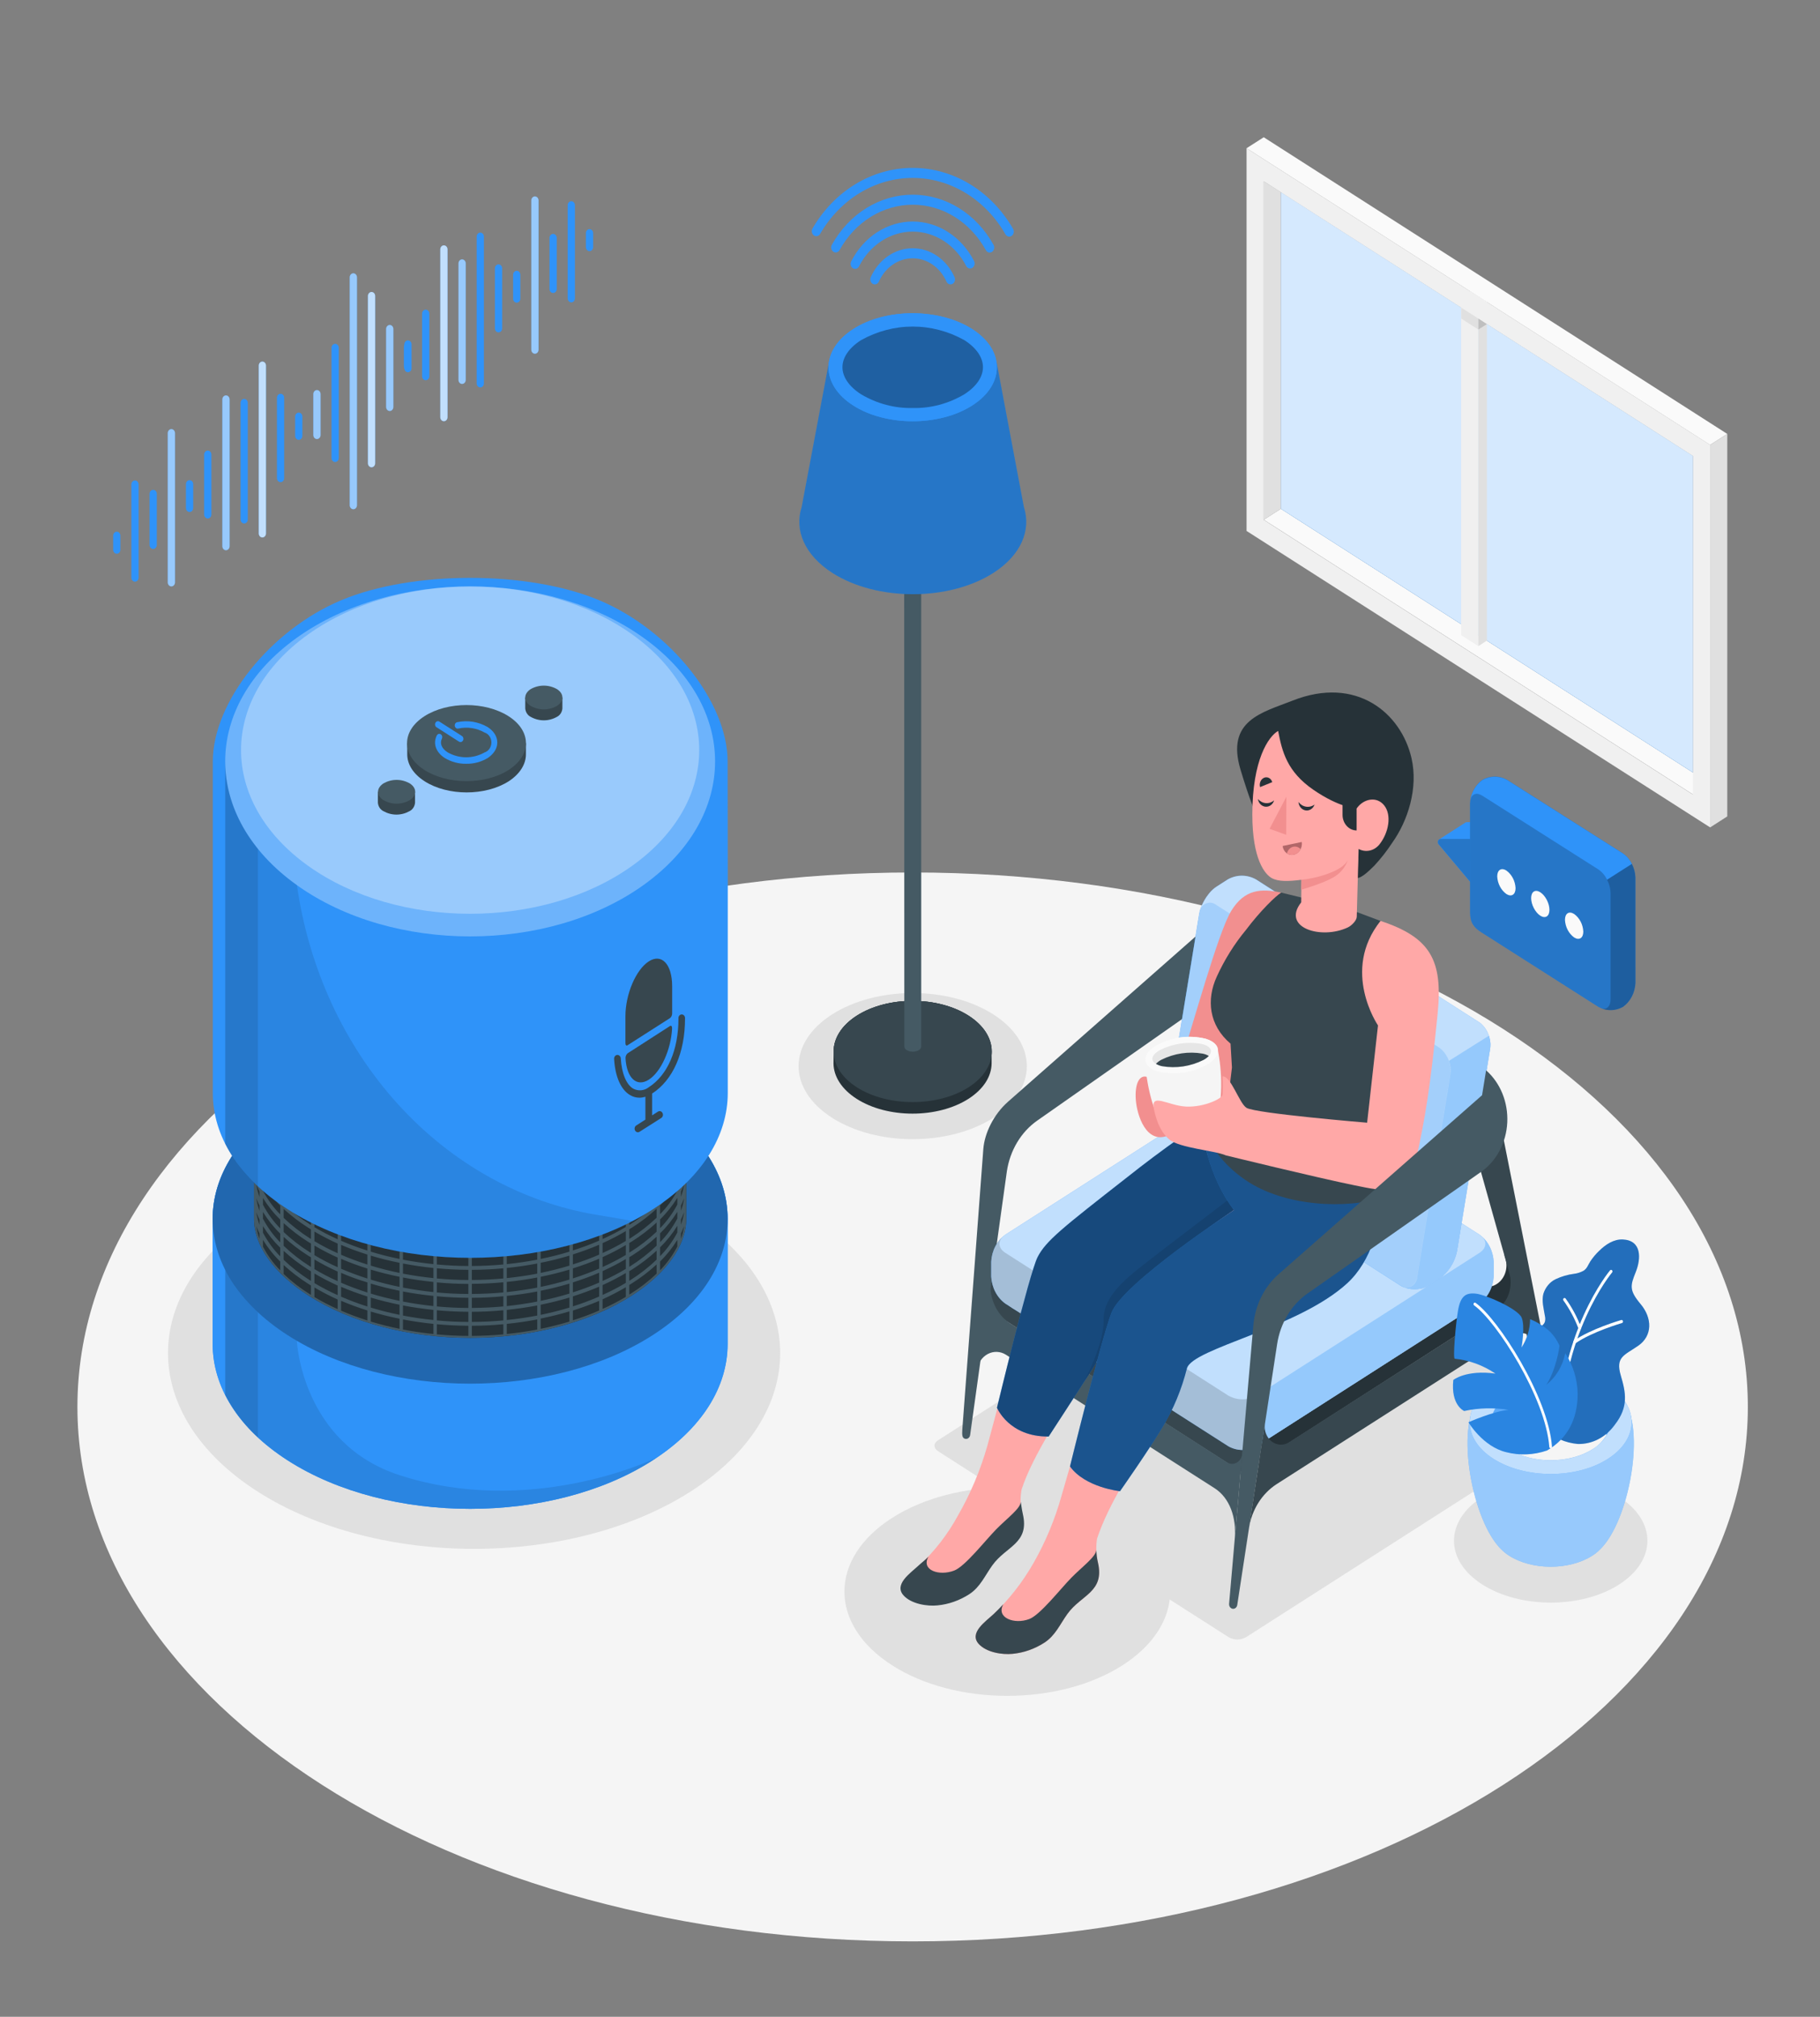 <svg width="241" height="267" viewBox="0 0 241 267" fill="none" xmlns="http://www.w3.org/2000/svg">
<rect x="0" y="0" width="241" height="267" fill="#808080" stroke="none"/>
<path d="M120.848 257.018C181.929 257.018 231.445 225.34 231.445 186.262C231.445 147.185 181.929 115.506 120.848 115.506C59.767 115.506 10.252 147.185 10.252 186.262C10.252 225.34 59.767 257.018 120.848 257.018Z" fill="#F5F5F5"/>
<path d="M131.543 134.302C137.447 138.079 137.447 144.202 131.543 147.979C125.639 151.757 116.072 151.757 110.173 147.979C104.274 144.202 104.269 138.079 110.173 134.302C116.077 130.524 125.658 130.524 131.543 134.302Z" fill="#E0E0E0"/>
<path d="M214.395 198.179C219.397 201.371 219.397 206.568 214.395 209.771C209.394 212.974 201.286 212.963 196.285 209.771C191.283 206.579 191.283 201.381 196.285 198.179C201.286 194.976 209.394 194.981 214.395 198.179Z" fill="#E0E0E0"/>
<path d="M148.631 200.951C157.055 206.34 157.055 215.08 148.631 220.47C140.207 225.859 126.551 225.859 118.132 220.47C109.712 215.08 109.708 206.34 118.132 200.951C126.556 195.561 140.212 195.561 148.631 200.951Z" fill="#E0E0E0"/>
<path d="M34.117 197.471C49.957 207.579 75.608 207.579 91.434 197.471C107.259 187.363 107.274 170.919 91.434 160.795C75.594 150.671 49.943 150.687 34.117 160.795C18.291 170.903 18.287 187.331 34.117 197.471Z" fill="#E0E0E0"/>
<path d="M124.218 190.672L169.818 161.508C170.169 161.309 170.558 161.205 170.953 161.205C171.348 161.205 171.737 161.309 172.088 161.508L210.579 186.14C211.208 186.539 211.208 187.204 210.579 187.587L164.979 216.756C164.628 216.953 164.24 217.056 163.847 217.056C163.453 217.056 163.065 216.953 162.714 216.756L159.575 214.751L138.618 201.36L124.218 192.119C123.584 191.726 123.584 191.055 124.218 190.672Z" fill="#E0E0E0"/>
<path d="M96.349 161.327C96.349 155.757 92.989 150.193 86.365 145.942C73.05 137.43 51.459 137.43 38.144 145.942C31.506 150.198 28.179 155.757 28.16 161.327V177.942C28.16 183.528 31.487 189.114 38.144 193.37C51.459 201.882 73.05 201.882 86.365 193.37C93.023 189.114 96.349 183.528 96.349 177.942V161.327Z" fill="#2F93F9"/>
<path d="M96.349 161.327C96.349 155.757 92.989 150.193 86.365 145.942C73.05 137.43 51.459 137.43 38.144 145.942C31.506 150.198 28.179 155.757 28.16 161.327V177.942C28.16 183.528 31.487 189.114 38.144 193.37C51.459 201.882 73.05 201.882 86.365 193.37C93.023 189.114 96.349 183.528 96.349 177.942V161.327Z" fill="#2F93F9"/>
<path d="M38.144 176.798C51.459 185.31 73.05 185.31 86.365 176.798C99.68 168.286 99.68 154.454 86.365 145.942C73.05 137.43 51.459 137.43 38.144 145.942C24.829 154.454 24.829 168.275 38.144 176.798Z" fill="#2F93F9"/>
<path opacity="0.3" d="M38.144 176.798C51.459 185.31 73.05 185.31 86.365 176.798C99.68 168.286 99.68 154.454 86.365 145.942C73.05 137.43 51.459 137.43 38.144 145.942C24.829 154.454 24.829 168.275 38.144 176.798Z" fill="black"/>
<path opacity="0.1" d="M86.893 193.013C86.72 193.13 86.547 193.252 86.365 193.369C73.05 201.881 51.459 201.881 38.149 193.369C34.194 190.842 31.424 187.863 29.821 184.671V168.11C31.429 171.302 34.208 174.271 38.149 176.798C38.528 177.037 38.917 177.276 39.31 177.505V177.569C39.31 177.569 39.958 191.103 52.899 195.295C69.978 200.833 85.894 193.492 86.893 193.013Z" fill="black"/>
<path opacity="0.1" d="M34.156 173.728C32.424 172.157 30.961 170.254 29.835 168.11V184.671C30.954 186.826 32.418 188.737 34.156 190.31V173.728Z" fill="black"/>
<path d="M90.872 144.713C90.872 141.196 88.227 137.494 83.624 134.546C78.085 131.003 70.294 128.971 62.254 128.971C54.214 128.971 46.414 131.003 40.885 134.546C36.277 137.494 33.637 141.196 33.637 144.713V161.37C33.637 164.886 36.282 168.589 40.885 171.536C46.424 175.079 54.214 177.117 62.254 177.117C70.294 177.117 78.094 175.079 83.624 171.536C88.232 168.589 90.872 164.886 90.872 161.37V144.713Z" fill="#263238"/>
<path d="M83.624 154.879C78.085 158.428 70.294 160.46 62.254 160.46C54.214 160.46 46.414 158.428 40.885 154.879C36.282 151.937 33.637 148.229 33.637 144.713V161.37C33.637 164.886 36.282 168.589 40.885 171.536C46.424 175.079 54.214 177.117 62.254 177.117C70.294 177.117 78.094 175.079 83.624 171.536C88.232 168.589 90.872 164.886 90.872 161.37V144.713C90.872 148.229 88.218 151.932 83.624 154.879ZM34.361 164.009C34.165 163.473 34.025 162.914 33.944 162.343C34.067 162.674 34.207 162.997 34.361 163.312V164.009ZM34.361 162.157C34.165 161.622 34.025 161.063 33.944 160.492C34.066 160.823 34.206 161.147 34.361 161.46V162.157ZM34.361 160.306C34.165 159.77 34.025 159.212 33.944 158.641C34.066 158.972 34.206 159.295 34.361 159.609V160.306ZM34.361 158.46C34.166 157.924 34.025 157.365 33.944 156.795C34.067 157.124 34.207 157.445 34.361 157.758V158.46ZM34.361 156.608C34.166 156.073 34.025 155.514 33.944 154.943C34.067 155.272 34.207 155.594 34.361 155.906V156.608ZM34.361 154.757C34.166 154.221 34.025 153.663 33.944 153.092C34.067 153.423 34.207 153.746 34.361 154.06V154.757ZM34.361 152.906C34.165 152.37 34.025 151.812 33.944 151.241C34.067 151.575 34.206 151.902 34.361 152.219V152.906ZM34.361 151.054C34.165 150.519 34.025 149.96 33.944 149.389C34.067 149.72 34.207 150.043 34.361 150.357V151.054ZM34.361 149.203C34.165 148.668 34.025 148.109 33.944 147.538C34.067 147.865 34.206 148.185 34.361 148.495V149.203ZM37.107 168.179C36.208 167.268 35.438 166.211 34.822 165.046V164.152C35.471 165.21 36.238 166.172 37.107 167.014V168.179ZM37.107 166.328C36.208 165.416 35.438 164.36 34.822 163.195V162.327C35.472 163.383 36.24 164.343 37.107 165.184V166.328ZM37.107 164.477C36.208 163.565 35.438 162.509 34.822 161.343V160.455C35.472 161.51 36.24 162.47 37.107 163.312V164.477ZM37.107 162.625C36.207 161.715 35.437 160.658 34.822 159.492V158.603C35.471 159.66 36.239 160.62 37.107 161.46V162.625ZM37.107 160.774C36.206 159.864 35.436 158.808 34.822 157.64V156.752C35.472 157.809 36.239 158.771 37.107 159.614V160.774ZM37.107 158.928C36.207 158.015 35.437 156.957 34.822 155.789V154.879C35.472 155.937 36.239 156.898 37.107 157.742V158.928ZM37.107 157.077C36.207 156.164 35.437 155.106 34.822 153.938V153.049C35.472 154.106 36.239 155.068 37.107 155.911V157.077ZM37.107 155.225C36.208 154.313 35.438 153.257 34.822 152.092V151.198C35.472 152.255 36.239 153.217 37.107 154.06V155.225ZM37.107 153.374C36.208 152.462 35.438 151.406 34.822 150.24V149.347C35.47 150.409 36.238 151.374 37.107 152.219V153.374ZM41.178 171.43L40.995 171.318C39.775 170.556 38.624 169.665 37.558 168.658V167.472C38.562 168.391 39.635 169.214 40.765 169.93C40.899 170.02 41.043 170.1 41.178 170.185V171.43ZM41.178 169.579L40.995 169.467C39.774 168.696 38.623 167.797 37.558 166.78V165.599C38.563 166.517 39.636 167.339 40.765 168.057L41.178 168.307V169.579ZM41.178 167.727C41.115 167.69 41.053 167.658 40.995 167.615C39.774 166.845 38.623 165.945 37.558 164.929V163.748C38.563 164.666 39.636 165.488 40.765 166.206L41.178 166.456V167.727ZM41.178 165.876C41.115 165.839 41.053 165.807 40.995 165.764C39.775 165.002 38.624 164.111 37.558 163.104V161.923C38.562 162.842 39.635 163.665 40.765 164.381L41.178 164.631V165.876ZM41.178 164.03L40.995 163.918C39.776 163.144 38.625 162.244 37.558 161.231V160.045C38.562 160.965 39.635 161.787 40.765 162.503L41.178 162.753V164.03ZM41.178 162.178L40.995 162.067C39.774 161.296 38.623 160.396 37.558 159.38V158.194C38.562 159.113 39.635 159.935 40.765 160.652L41.178 160.902V162.178ZM41.178 160.327L40.995 160.215C39.775 159.453 38.624 158.562 37.558 157.555V156.369C38.562 157.288 39.635 158.111 40.765 158.827L41.178 159.077V160.327ZM41.178 158.476L40.995 158.364C39.774 157.593 38.623 156.694 37.558 155.677V154.491C38.562 155.41 39.635 156.233 40.765 156.949C40.899 157.039 41.043 157.119 41.178 157.204V158.476ZM41.178 156.624L40.995 156.513C39.775 155.738 38.626 154.835 37.563 153.815V152.629C38.566 153.55 39.639 154.374 40.77 155.092L41.182 155.342L41.178 156.624ZM44.71 173.313C43.659 172.844 42.632 172.311 41.633 171.717V170.446C42.634 171.036 43.661 171.569 44.71 172.042V173.313ZM44.71 171.462C43.659 170.993 42.632 170.46 41.633 169.866V168.594C42.634 169.185 43.661 169.717 44.71 170.19V171.462ZM44.71 169.61C43.658 169.144 42.631 168.611 41.633 168.014V166.743C42.633 167.335 43.66 167.868 44.71 168.339V169.61ZM44.71 167.764C43.659 167.295 42.632 166.763 41.633 166.168V164.892C42.633 165.484 43.66 166.017 44.71 166.488V167.764ZM44.71 165.913C43.659 165.444 42.632 164.911 41.633 164.317V163.04C42.633 163.633 43.66 164.165 44.71 164.636V165.913ZM44.71 164.062C43.659 163.593 42.632 163.06 41.633 162.466V161.189C42.633 161.781 43.66 162.314 44.71 162.785V164.062ZM44.71 162.21C43.659 161.741 42.632 161.209 41.633 160.614V159.343C42.633 159.926 43.66 160.45 44.71 160.912V162.21ZM44.71 160.359C43.659 159.89 42.632 159.357 41.633 158.763V157.492C42.634 158.082 43.661 158.614 44.71 159.088V160.359ZM44.71 158.508C43.659 158.039 42.632 157.506 41.633 156.912V155.64C42.634 156.23 43.661 156.763 44.71 157.236V158.508ZM48.646 174.819C47.441 174.43 46.275 173.999 45.166 173.515V172.212C46.28 172.687 47.44 173.113 48.646 173.489V174.819ZM48.646 172.967C47.441 172.584 46.275 172.148 45.166 171.664V170.361C46.28 170.832 47.44 171.26 48.646 171.643V172.967ZM48.646 171.116C47.441 170.733 46.275 170.297 45.166 169.818V168.509C46.283 168.999 47.445 169.421 48.651 169.775L48.646 171.116ZM48.646 169.265C47.441 168.882 46.275 168.445 45.166 167.967V166.658C46.28 167.137 47.44 167.564 48.646 167.94V169.265ZM48.646 167.413C47.441 167.03 46.275 166.599 45.166 166.115V164.807C46.28 165.285 47.44 165.713 48.646 166.089V167.413ZM48.646 165.562C47.441 165.179 46.275 164.748 45.166 164.264V162.96C46.28 163.432 47.44 163.858 48.646 164.237V165.562ZM48.646 163.711C47.441 163.328 46.275 162.897 45.166 162.413V161.109C46.28 161.584 47.44 162.01 48.646 162.386V163.711ZM48.646 161.865C47.441 161.476 46.275 161.045 45.166 160.561V159.258C46.28 159.729 47.44 160.155 48.646 160.535V161.865ZM48.646 160.013C47.441 159.63 46.275 159.194 45.166 158.71V157.406C46.28 157.878 47.44 158.305 48.646 158.689V160.013ZM52.904 175.92C51.603 175.654 50.331 175.335 49.102 174.962V173.638C50.331 174.005 51.603 174.319 52.904 174.585V175.92ZM52.904 174.069C51.603 173.803 50.331 173.483 49.102 173.111V171.786C50.331 172.153 51.603 172.467 52.904 172.733V174.069ZM52.904 172.217C51.603 171.951 50.331 171.632 49.102 171.26V169.935C50.331 170.302 51.603 170.621 52.904 170.882V172.217ZM52.904 170.371C51.603 170.1 50.331 169.781 49.102 169.408V168.084C50.331 168.456 51.603 168.77 52.904 169.031V170.371ZM52.904 168.52C51.603 168.254 50.331 167.929 49.102 167.557V166.232C50.331 166.605 51.603 166.919 52.904 167.179V168.52ZM52.904 166.669C51.603 166.403 50.331 166.083 49.102 165.706V164.381C50.331 164.753 51.603 165.067 52.904 165.333V166.669ZM52.904 164.817C51.603 164.551 50.331 164.232 49.102 163.86V162.53C50.331 162.902 51.603 163.216 52.904 163.482V164.817ZM52.904 162.966C51.603 162.7 50.331 162.381 49.102 162.008V160.684C50.331 161.051 51.603 161.364 52.904 161.63V162.966ZM52.904 161.114C51.603 160.848 50.331 160.529 49.102 160.157V158.832C50.331 159.199 51.603 159.513 52.904 159.779V161.114ZM57.392 176.606C56.024 176.468 54.675 176.271 53.36 176.016V174.68C54.675 174.93 56.024 175.127 57.392 175.266V176.606ZM57.392 174.755C56.024 174.617 54.675 174.42 53.36 174.164V172.829C54.675 173.079 56.024 173.276 57.392 173.414V174.755ZM57.392 172.909C56.024 172.765 54.675 172.568 53.36 172.313V170.978C54.675 171.233 56.024 171.425 57.392 171.563V172.909ZM57.392 171.058C56.024 170.914 54.675 170.717 53.36 170.462V169.126C54.675 169.382 56.024 169.573 57.392 169.712V171.058ZM57.392 169.206C56.024 169.063 54.675 168.871 53.36 168.616V167.275C54.675 167.53 56.024 167.722 57.392 167.866V169.206ZM57.392 167.355C56.024 167.216 54.675 167.02 53.36 166.764V165.429C54.675 165.679 56.024 165.871 57.392 166.014V167.355ZM57.392 165.503C56.024 165.365 54.675 165.168 53.36 164.913V163.578C54.675 163.828 56.024 164.024 57.392 164.163V165.503ZM57.392 163.652C56.024 163.514 54.675 163.317 53.36 163.062V161.726C54.675 161.976 56.024 162.173 57.392 162.311V163.652ZM57.392 161.801C56.024 161.662 54.675 161.466 53.36 161.21V159.875C54.675 160.125 56.024 160.322 57.392 160.46V161.801ZM62.019 176.856C60.617 176.856 59.221 176.782 57.848 176.654V175.314C59.221 175.441 60.617 175.505 62.019 175.516V176.856ZM62.019 175.005C60.617 175.005 59.221 174.936 57.848 174.808V173.462C59.221 173.59 60.617 173.654 62.019 173.664V175.005ZM62.019 173.159C60.617 173.159 59.221 173.084 57.848 172.957V171.611C59.221 171.738 60.617 171.808 62.019 171.813V173.159ZM62.019 171.308C60.617 171.308 59.221 171.233 57.848 171.105V169.775C59.221 169.903 60.617 169.972 62.019 169.978V171.308ZM62.019 169.456C60.617 169.456 59.221 169.382 57.848 169.254V167.908C59.221 168.036 60.617 168.105 62.019 168.11V169.456ZM62.019 167.605C60.617 167.605 59.221 167.53 57.848 167.403V166.051C59.221 166.174 60.617 166.243 62.019 166.248V167.605ZM62.019 165.753C60.617 165.753 59.221 165.679 57.848 165.551V164.211C59.221 164.338 60.617 164.402 62.019 164.408V165.753ZM62.019 163.902C60.617 163.902 59.221 163.828 57.848 163.7V162.359C59.221 162.487 60.617 162.551 62.019 162.561V163.902ZM62.019 162.051C60.617 162.051 59.221 161.982 57.848 161.854V160.508C59.221 160.636 60.617 160.699 62.019 160.71V162.051ZM66.651 176.654C65.278 176.782 63.882 176.851 62.48 176.856V175.516C63.882 175.516 65.278 175.441 66.651 175.314V176.654ZM66.651 174.808C65.278 174.936 63.882 175 62.48 175.005V173.664C63.882 173.664 65.278 173.59 66.651 173.462V174.808ZM66.651 172.957C65.278 173.084 63.882 173.148 62.48 173.159V171.813C63.882 171.813 65.278 171.738 66.651 171.611V172.957ZM66.651 171.105C65.278 171.233 63.882 171.297 62.48 171.308V169.962C63.882 169.962 65.278 169.887 66.651 169.759V171.105ZM66.651 169.254C65.278 169.382 63.882 169.451 62.48 169.456V168.11C63.882 168.11 65.278 168.036 66.651 167.908V169.254ZM66.651 167.403C65.278 167.53 63.882 167.6 62.48 167.605V166.259C63.882 166.259 65.278 166.184 66.651 166.062V167.403ZM66.651 165.551C65.278 165.679 63.882 165.748 62.48 165.753V164.408C63.882 164.408 65.278 164.338 66.651 164.211V165.551ZM66.651 163.7C65.278 163.828 63.882 163.897 62.48 163.902V162.561C63.882 162.561 65.278 162.487 66.651 162.359V163.7ZM66.651 161.854C65.278 161.982 63.882 162.045 62.48 162.051V160.731C63.882 160.731 65.278 160.657 66.651 160.529V161.854ZM71.139 176.016C69.824 176.271 68.475 176.468 67.107 176.606V175.266C68.475 175.127 69.824 174.93 71.139 174.68V176.016ZM71.139 174.164C69.824 174.42 68.475 174.617 67.107 174.755V173.414C68.475 173.276 69.824 173.079 71.139 172.829V174.164ZM71.139 172.313C69.824 172.568 68.475 172.765 67.107 172.909V171.563C68.475 171.425 69.824 171.233 71.139 170.978V172.313ZM71.139 170.462C69.824 170.717 68.475 170.914 67.107 171.058V169.712C68.475 169.573 69.824 169.382 71.139 169.126V170.462ZM71.139 168.616C69.824 168.871 68.475 169.063 67.107 169.206V167.866C68.475 167.722 69.824 167.53 71.139 167.275V168.616ZM71.139 166.764C69.824 167.02 68.475 167.216 67.107 167.355V166.014C68.475 165.871 69.824 165.679 71.139 165.429V166.764ZM71.139 164.913C69.824 165.168 68.475 165.365 67.107 165.503V164.163C68.475 164.024 69.824 163.828 71.139 163.578V164.913ZM71.139 163.062C69.824 163.317 68.475 163.514 67.107 163.652V162.327C68.475 162.189 69.824 161.992 71.139 161.742V163.062ZM71.139 161.21C69.824 161.466 68.475 161.662 67.107 161.801V160.46C68.475 160.322 69.824 160.125 71.139 159.875V161.21ZM75.397 174.962C74.168 175.335 72.896 175.654 71.595 175.92V174.563C72.896 174.297 74.168 173.984 75.397 173.616V174.962ZM75.397 173.111C74.168 173.483 72.896 173.803 71.595 174.069V172.733C72.896 172.467 74.168 172.153 75.397 171.786V173.111ZM75.397 171.26C74.168 171.632 72.896 171.951 71.595 172.217V170.882C72.896 170.621 74.168 170.302 75.397 169.935V171.26ZM75.397 169.408C74.168 169.781 72.896 170.1 71.595 170.371V169.031C72.896 168.77 74.168 168.456 75.397 168.084V169.408ZM75.397 167.557C74.168 167.929 72.896 168.254 71.595 168.52V167.179C72.896 166.919 74.168 166.605 75.397 166.232V167.557ZM75.397 165.706C74.168 166.083 72.896 166.403 71.595 166.669V165.333C72.896 165.067 74.168 164.753 75.397 164.381V165.706ZM75.397 163.86C74.168 164.232 72.896 164.551 71.595 164.817V163.482C72.896 163.216 74.168 162.902 75.397 162.53V163.86ZM75.397 162.008C74.168 162.381 72.896 162.7 71.595 162.966V161.63C72.896 161.364 74.168 161.051 75.397 160.684V162.008ZM75.397 160.157C74.168 160.529 72.896 160.848 71.595 161.114V159.779C72.896 159.513 74.168 159.199 75.397 158.832V160.157ZM79.338 173.499C78.229 173.984 77.062 174.414 75.858 174.797V173.499C77.061 173.12 78.221 172.694 79.338 172.223V173.499ZM79.338 171.648C78.229 172.132 77.062 172.568 75.858 172.951V171.627C77.061 171.244 78.221 170.816 79.338 170.345V171.648ZM79.338 169.802C78.229 170.281 77.062 170.717 75.858 171.1V169.775C77.061 169.399 78.221 168.972 79.338 168.493V169.802ZM79.338 167.951C78.229 168.429 77.062 168.866 75.858 169.249V167.924C77.061 167.545 78.221 167.117 79.338 166.642V167.951ZM79.338 166.099C78.229 166.583 77.062 167.014 75.858 167.397V166.073C77.061 165.697 78.221 165.269 79.338 164.791V166.099ZM79.338 164.248C78.229 164.732 77.062 165.163 75.858 165.546V164.221C77.061 163.845 78.221 163.418 79.338 162.939V164.248ZM79.338 162.397C78.229 162.881 77.062 163.312 75.858 163.695V162.37C77.061 161.99 78.221 161.565 79.338 161.093V162.397ZM79.338 160.545C78.229 161.029 77.062 161.46 75.858 161.843V160.519C77.061 160.143 78.221 159.717 79.338 159.242V160.545ZM79.338 158.694C78.229 159.178 77.062 159.614 75.858 159.997V158.673C77.061 158.29 78.221 157.862 79.338 157.39V158.694ZM82.87 171.691C81.872 172.285 80.845 172.818 79.793 173.287V172.01C80.843 171.537 81.87 171.004 82.87 170.414V171.691ZM82.87 169.839C81.872 170.433 80.845 170.966 79.793 171.435V170.132C80.843 169.659 81.87 169.126 82.87 168.536V169.839ZM82.87 167.988C81.873 168.584 80.846 169.117 79.793 169.584V168.28C80.844 167.81 81.871 167.277 82.87 166.684V167.988ZM82.87 166.142C81.872 166.736 80.845 167.269 79.793 167.738V166.429C80.844 165.958 81.871 165.425 82.87 164.833V166.142ZM82.87 164.29C81.872 164.885 80.845 165.417 79.793 165.886V164.578C80.844 164.107 81.871 163.574 82.87 162.982V164.29ZM82.87 162.439C81.872 163.033 80.845 163.566 79.793 164.035V162.753C80.844 162.282 81.871 161.749 82.87 161.157V162.439ZM82.87 160.588C81.872 161.182 80.845 161.715 79.793 162.184V160.875C80.844 160.413 81.871 159.889 82.87 159.306V160.588ZM82.87 158.736C81.872 159.331 80.845 159.863 79.793 160.332V159.029C80.843 158.556 81.87 158.023 82.87 157.433V158.736ZM82.87 156.885C81.872 157.479 80.845 158.012 79.793 158.481V157.178C80.843 156.705 81.87 156.172 82.87 155.582V156.885ZM86.945 168.616C85.88 169.623 84.729 170.514 83.509 171.276L83.326 171.387V170.116C83.461 170.031 83.605 169.951 83.739 169.861C84.869 169.144 85.942 168.322 86.945 167.403V168.616ZM86.945 166.764C85.881 167.781 84.73 168.68 83.509 169.451L83.326 169.563V168.291L83.739 168.041C84.868 167.321 85.941 166.497 86.945 165.578V166.764ZM86.945 164.913C85.881 165.929 84.73 166.829 83.509 167.6C83.451 167.642 83.389 167.674 83.326 167.711V166.44L83.739 166.19C84.868 165.472 85.941 164.65 86.945 163.732V164.913ZM86.945 163.062C85.88 164.069 84.729 164.959 83.509 165.722C83.451 165.764 83.389 165.796 83.326 165.833V164.562L83.739 164.312C84.869 163.596 85.942 162.773 86.945 161.854V163.062ZM86.945 161.216C85.878 162.228 84.728 163.128 83.509 163.902L83.326 164.014V162.737L83.739 162.487C84.869 161.771 85.942 160.949 86.945 160.029V161.216ZM86.945 159.364C85.881 160.381 84.73 161.28 83.509 162.051L83.326 162.162V160.886L83.739 160.636C84.869 159.92 85.942 159.097 86.945 158.178V159.364ZM86.945 157.513C85.88 158.52 84.729 159.411 83.509 160.173L83.326 160.285V159.008L83.739 158.758C84.869 158.042 85.942 157.219 86.945 156.3V157.513ZM86.945 155.661C85.881 156.678 84.73 157.578 83.509 158.348L83.326 158.46V157.188C83.461 157.103 83.605 157.023 83.739 156.933C84.869 156.217 85.942 155.394 86.945 154.475V155.661ZM86.945 153.81C85.881 154.826 84.73 155.726 83.509 156.497L83.326 156.608V155.337L83.739 155.087C84.868 154.367 85.941 153.543 86.945 152.624V153.81ZM89.691 165.025C89.074 166.196 88.302 167.26 87.401 168.179V167.009C88.269 166.164 89.038 165.203 89.691 164.147V165.025ZM89.691 163.173C89.072 164.338 88.3 165.394 87.401 166.307V165.142C88.27 164.298 89.04 163.337 89.691 162.28V163.173ZM89.691 161.322C89.072 162.486 88.3 163.542 87.401 164.455V163.29C88.269 162.447 89.038 161.488 89.691 160.433V161.322ZM89.691 159.471C89.072 160.635 88.3 161.691 87.401 162.604V161.439C88.269 160.596 89.038 159.636 89.691 158.582V159.471ZM89.691 157.619C89.075 158.785 88.303 159.842 87.401 160.753V159.588C88.27 158.746 89.04 157.786 89.691 156.731V157.619ZM89.691 155.768C89.073 156.935 88.302 157.993 87.401 158.907V157.742C88.269 156.897 89.038 155.935 89.691 154.879V155.768ZM89.691 153.916C89.073 155.083 88.302 156.141 87.401 157.055V155.89C88.269 155.046 89.038 154.084 89.691 153.028V153.916ZM89.691 152.07C89.072 153.235 88.3 154.291 87.401 155.204V154.039C88.269 153.194 89.038 152.233 89.691 151.177V152.07ZM90.171 148.49C90.327 148.176 90.466 147.853 90.589 147.522C90.508 148.093 90.368 148.652 90.171 149.187V148.49ZM90.171 150.341C90.326 150.027 90.465 149.704 90.589 149.373C90.508 149.944 90.368 150.503 90.171 151.038V150.341ZM90.171 152.193C90.326 151.879 90.465 151.555 90.589 151.225C90.508 151.796 90.368 152.354 90.171 152.89V152.193ZM90.171 154.039C90.327 153.727 90.466 153.405 90.589 153.076C90.507 153.647 90.367 154.205 90.171 154.741V154.039ZM90.171 155.89C90.326 155.578 90.465 155.256 90.589 154.927C90.507 155.498 90.367 156.057 90.171 156.592V155.89ZM90.171 157.742C90.326 157.429 90.465 157.108 90.589 156.779C90.508 157.348 90.368 157.905 90.171 158.438V157.742ZM90.171 159.593C90.327 159.279 90.466 158.956 90.589 158.625C90.508 159.196 90.368 159.754 90.171 160.29V159.593ZM90.171 161.444C90.327 161.131 90.466 160.807 90.589 160.476C90.508 161.047 90.368 161.606 90.171 162.141V161.444ZM90.171 163.296C90.326 162.981 90.465 162.658 90.589 162.327C90.508 162.898 90.368 163.457 90.171 163.993V163.296ZM89.691 149.325V150.219C89.072 151.383 88.3 152.439 87.401 153.353V152.219C88.271 151.371 89.041 150.404 89.691 149.341V149.325Z" fill="#455A64"/>
<path d="M96.349 100.807C96.349 92.933 88.717 83.373 79.304 79.447C69.891 75.521 54.622 75.521 45.224 79.447C35.826 83.373 28.179 92.933 28.179 100.807V144.713C28.179 150.299 31.506 155.885 38.163 160.141C51.478 168.653 73.069 168.653 86.384 160.141C93.042 155.885 96.368 150.294 96.368 144.713V115.059L96.349 100.807Z" fill="#2F93F9"/>
<path opacity="0.3" d="M39.32 117.187C51.987 126.231 72.522 126.231 85.189 117.187C97.856 108.143 97.856 93.471 85.189 84.421C72.522 75.372 51.987 75.377 39.32 84.421C26.653 93.465 26.653 108.138 39.32 117.187Z" fill="white"/>
<path opacity="0.3" d="M40.803 114.628C52.65 123.092 71.859 123.092 83.706 114.628C95.552 106.164 95.552 92.444 83.706 83.985C71.859 75.526 52.65 75.521 40.803 83.985C28.957 92.449 28.957 106.164 40.803 114.628Z" fill="white"/>
<path opacity="0.1" d="M83.787 161.636L78.915 160.816C68.992 159.146 59.806 154.017 52.687 146.174C45.568 138.331 40.887 128.181 39.32 117.192C32.974 112.66 29.806 106.717 29.821 100.775V151.443C31.424 154.635 34.194 157.619 38.144 160.151C50.634 168.137 70.395 168.632 83.787 161.636Z" fill="black"/>
<path opacity="0.1" d="M34.155 112.378C31.275 108.797 29.811 104.781 29.835 100.77V151.437C30.955 153.591 32.419 155.502 34.155 157.076V112.378Z" fill="black"/>
<path d="M69.641 99.871V98.381H69.281C68.818 97.506 68.145 96.79 67.338 96.311C64.261 94.348 59.283 94.348 56.206 96.311C55.408 96.794 54.743 97.509 54.286 98.381H53.926V99.871C53.926 101.163 54.694 102.451 56.23 103.435C59.302 105.398 64.285 105.398 67.357 103.435C68.874 102.451 69.641 101.147 69.641 99.871Z" fill="#37474F"/>
<path d="M56.206 101.94C53.134 99.972 53.134 96.785 56.206 94.817C59.278 92.848 64.261 92.853 67.338 94.817C70.414 96.78 70.409 99.972 67.338 101.94C64.266 103.908 59.278 103.903 56.206 101.94Z" fill="#455A64"/>
<path d="M61.731 101.115C60.744 101.135 59.769 100.873 58.899 100.355C57.709 99.594 57.296 98.402 57.858 97.333C57.913 97.246 57.996 97.184 58.091 97.161C58.185 97.138 58.284 97.155 58.368 97.208C58.452 97.261 58.515 97.347 58.545 97.448C58.575 97.55 58.569 97.661 58.53 97.759C58.194 98.402 58.477 99.094 59.288 99.61C60.045 100.035 60.882 100.256 61.731 100.256C62.58 100.256 63.417 100.035 64.174 99.61C64.432 99.528 64.658 99.355 64.819 99.118C64.98 98.881 65.067 98.593 65.067 98.296C65.067 97.999 64.98 97.71 64.819 97.473C64.658 97.236 64.432 97.064 64.174 96.982C63.104 96.379 61.882 96.192 60.704 96.45C60.652 96.465 60.598 96.468 60.545 96.459C60.492 96.45 60.441 96.428 60.395 96.396C60.35 96.364 60.311 96.322 60.282 96.272C60.252 96.222 60.231 96.166 60.222 96.108C60.213 96.049 60.215 95.989 60.227 95.931C60.24 95.873 60.264 95.819 60.296 95.772C60.329 95.724 60.37 95.685 60.417 95.656C60.464 95.627 60.516 95.609 60.57 95.604C61.928 95.318 63.334 95.544 64.563 96.248C65.389 96.78 65.85 97.508 65.85 98.306C65.85 99.105 65.37 99.833 64.563 100.365C63.693 100.88 62.718 101.138 61.731 101.115Z" fill="#2F93F9"/>
<path d="M60.973 98.243C60.906 98.241 60.84 98.221 60.781 98.184L57.8 96.279C57.756 96.251 57.717 96.213 57.687 96.168C57.656 96.123 57.633 96.071 57.62 96.016C57.607 95.961 57.604 95.904 57.611 95.848C57.618 95.792 57.635 95.738 57.661 95.689C57.686 95.64 57.72 95.597 57.761 95.563C57.801 95.529 57.847 95.504 57.896 95.49C57.945 95.475 57.996 95.472 58.047 95.48C58.097 95.487 58.145 95.506 58.189 95.535L61.17 97.439C61.259 97.497 61.324 97.591 61.351 97.702C61.378 97.812 61.364 97.93 61.314 98.03C61.278 98.094 61.228 98.148 61.168 98.185C61.109 98.222 61.041 98.242 60.973 98.243Z" fill="#2F93F9"/>
<path d="M74.47 93.79V92.343H74.355C74.213 92.069 74.003 91.846 73.75 91.699C73.211 91.395 72.615 91.237 72.01 91.237C71.406 91.237 70.809 91.395 70.27 91.699C70.018 91.846 69.808 92.069 69.665 92.343H69.55V93.79C69.571 94.029 69.649 94.258 69.775 94.453C69.902 94.649 70.072 94.803 70.27 94.902C70.809 95.205 71.406 95.364 72.01 95.364C72.615 95.364 73.211 95.205 73.75 94.902C73.948 94.803 74.119 94.649 74.246 94.453C74.372 94.258 74.45 94.029 74.47 93.79Z" fill="#37474F"/>
<path d="M70.27 93.455C69.31 92.843 69.31 91.859 70.27 91.231C70.809 90.927 71.406 90.769 72.01 90.769C72.615 90.769 73.211 90.927 73.75 91.231C74.71 91.843 74.71 92.827 73.75 93.455C73.211 93.758 72.615 93.917 72.01 93.917C71.406 93.917 70.809 93.758 70.27 93.455Z" fill="#455A64"/>
<path d="M54.959 106.271V104.823H54.848C54.702 104.551 54.491 104.328 54.239 104.18C53.7 103.876 53.103 103.718 52.499 103.718C51.894 103.718 51.298 103.876 50.759 104.18C50.507 104.328 50.298 104.551 50.154 104.823H50.039V106.271C50.059 106.51 50.137 106.739 50.263 106.934C50.39 107.129 50.561 107.284 50.759 107.382C51.298 107.686 51.894 107.844 52.499 107.844C53.103 107.844 53.7 107.686 54.239 107.382C54.436 107.284 54.607 107.129 54.734 106.934C54.86 106.739 54.938 106.51 54.959 106.271Z" fill="#37474F"/>
<path d="M50.778 105.935C49.818 105.323 49.818 104.339 50.778 103.712C51.317 103.408 51.913 103.25 52.518 103.25C53.122 103.25 53.718 103.408 54.258 103.712C55.218 104.329 55.218 105.308 54.258 105.935C53.718 106.239 53.122 106.397 52.518 106.397C51.913 106.397 51.317 106.239 50.778 105.935Z" fill="#455A64"/>
<path d="M83.087 138.387L88.741 134.77C88.826 134.696 88.893 134.601 88.939 134.493C88.985 134.385 89.007 134.267 89.005 134.147V130.578C89.005 129.115 88.659 128.019 88.103 127.423C87.546 126.827 86.768 126.726 85.914 127.274C84.205 128.37 82.818 131.62 82.818 134.536V138.105C82.818 138.355 82.938 138.483 83.087 138.387Z" fill="#37474F"/>
<path d="M88.727 135.828L83.101 139.451C83.01 139.53 82.939 139.633 82.892 139.75C82.845 139.866 82.825 139.994 82.832 140.122C82.981 142.707 84.301 143.968 85.914 142.936C87.526 141.904 88.847 138.951 88.995 136.179C89.01 135.882 88.885 135.727 88.727 135.828Z" fill="#37474F"/>
<path d="M86.355 144.771C89.12 142.984 90.709 139.361 90.709 134.834C90.715 134.766 90.709 134.698 90.69 134.633C90.671 134.569 90.64 134.509 90.599 134.459C90.558 134.409 90.508 134.368 90.452 134.341C90.396 134.313 90.336 134.299 90.275 134.299C90.213 134.299 90.153 134.313 90.097 134.341C90.041 134.368 89.991 134.409 89.95 134.459C89.909 134.509 89.878 134.569 89.859 134.633C89.84 134.698 89.834 134.766 89.84 134.834C89.84 139.01 88.4 142.33 85.914 143.936C85.618 144.166 85.273 144.306 84.913 144.34C84.553 144.375 84.191 144.303 83.864 144.133C82.933 143.601 82.314 142.079 82.203 140.116C82.199 140.052 82.183 139.988 82.157 139.93C82.13 139.872 82.094 139.821 82.049 139.779C82.004 139.737 81.952 139.705 81.897 139.685C81.841 139.665 81.782 139.658 81.723 139.664C81.665 139.669 81.608 139.686 81.556 139.716C81.504 139.745 81.458 139.786 81.42 139.836C81.383 139.885 81.354 139.943 81.337 140.005C81.32 140.067 81.314 140.132 81.32 140.196C81.45 142.526 82.222 144.282 83.442 144.984C83.818 145.207 84.239 145.324 84.666 145.325C84.936 145.322 85.204 145.277 85.463 145.192V148.224L84.248 149.001C84.148 149.065 84.076 149.171 84.046 149.294C84.016 149.418 84.032 149.55 84.09 149.66C84.128 149.733 84.182 149.794 84.248 149.836C84.314 149.878 84.388 149.9 84.464 149.9C84.541 149.899 84.617 149.877 84.685 149.836L87.565 148.006C87.665 147.942 87.739 147.836 87.769 147.712C87.799 147.587 87.784 147.455 87.726 147.344C87.668 147.232 87.572 147.151 87.46 147.117C87.348 147.084 87.229 147.101 87.128 147.165L86.35 147.665V144.771H86.355Z" fill="#37474F"/>
<path d="M15.464 73.308C15.337 73.308 15.215 73.252 15.125 73.152C15.035 73.052 14.984 72.917 14.984 72.776V70.919C14.984 70.778 15.035 70.643 15.125 70.543C15.215 70.443 15.337 70.387 15.464 70.387C15.592 70.387 15.714 70.443 15.804 70.543C15.894 70.643 15.944 70.778 15.944 70.919V72.776C15.944 72.917 15.894 73.052 15.804 73.152C15.714 73.252 15.592 73.308 15.464 73.308Z" fill="#2F93F9"/>
<path d="M17.874 77.005C17.747 77.005 17.625 76.949 17.535 76.85C17.445 76.75 17.394 76.614 17.394 76.473V64.136C17.394 63.995 17.445 63.86 17.535 63.76C17.625 63.66 17.747 63.604 17.874 63.604C18.001 63.604 18.123 63.66 18.213 63.76C18.303 63.86 18.354 63.995 18.354 64.136V76.473C18.354 76.614 18.303 76.75 18.213 76.85C18.123 76.949 18.001 77.005 17.874 77.005Z" fill="#2F93F9"/>
<path d="M20.284 72.675C20.156 72.675 20.034 72.619 19.944 72.519C19.854 72.419 19.804 72.284 19.804 72.143V65.381C19.804 65.24 19.854 65.105 19.944 65.005C20.034 64.905 20.156 64.849 20.284 64.849C20.411 64.849 20.533 64.905 20.623 65.005C20.713 65.105 20.764 65.24 20.764 65.381V72.143C20.764 72.284 20.713 72.419 20.623 72.519C20.533 72.619 20.411 72.675 20.284 72.675Z" fill="#2F93F9"/>
<path d="M22.693 77.633C22.566 77.633 22.444 77.577 22.354 77.477C22.264 77.377 22.213 77.242 22.213 77.101V57.343C22.213 57.202 22.264 57.066 22.354 56.966C22.444 56.867 22.566 56.81 22.693 56.81C22.821 56.81 22.943 56.867 23.033 56.966C23.123 57.066 23.173 57.202 23.173 57.343V77.101C23.173 77.242 23.123 77.377 23.033 77.477C22.943 77.577 22.821 77.633 22.693 77.633Z" fill="#2F93F9"/>
<path d="M25.103 67.786C24.975 67.786 24.853 67.73 24.763 67.63C24.673 67.53 24.623 67.395 24.623 67.254V64.099C24.623 63.958 24.673 63.822 24.763 63.723C24.853 63.623 24.975 63.567 25.103 63.567C25.23 63.567 25.352 63.623 25.442 63.723C25.532 63.822 25.583 63.958 25.583 64.099V67.254C25.583 67.395 25.532 67.53 25.442 67.63C25.352 67.73 25.23 67.786 25.103 67.786Z" fill="#2F93F9"/>
<path d="M27.512 68.642C27.385 68.642 27.263 68.586 27.173 68.486C27.083 68.387 27.032 68.251 27.032 68.11V60.183C27.032 60.042 27.083 59.907 27.173 59.807C27.263 59.707 27.385 59.651 27.512 59.651C27.64 59.651 27.762 59.707 27.852 59.807C27.942 59.907 27.992 60.042 27.992 60.183V68.11C27.992 68.251 27.942 68.387 27.852 68.486C27.762 68.586 27.64 68.642 27.512 68.642Z" fill="#2F93F9"/>
<path d="M29.922 72.845C29.795 72.845 29.672 72.789 29.582 72.689C29.492 72.59 29.442 72.454 29.442 72.313V52.879C29.442 52.738 29.492 52.603 29.582 52.503C29.672 52.403 29.795 52.347 29.922 52.347C30.049 52.347 30.171 52.403 30.261 52.503C30.351 52.603 30.402 52.738 30.402 52.879V72.313C30.402 72.454 30.351 72.59 30.261 72.689C30.171 72.789 30.049 72.845 29.922 72.845Z" fill="#2F93F9"/>
<path opacity="0.5" d="M29.922 72.845C29.795 72.845 29.672 72.789 29.582 72.689C29.492 72.59 29.442 72.454 29.442 72.313V52.879C29.442 52.738 29.492 52.603 29.582 52.503C29.672 52.403 29.795 52.347 29.922 52.347C30.049 52.347 30.171 52.403 30.261 52.503C30.351 52.603 30.402 52.738 30.402 52.879V72.313C30.402 72.454 30.351 72.59 30.261 72.689C30.171 72.789 30.049 72.845 29.922 72.845Z" fill="white"/>
<path d="M32.332 69.302C32.204 69.302 32.082 69.246 31.992 69.146C31.902 69.046 31.852 68.911 31.852 68.77V53.342C31.852 53.201 31.902 53.065 31.992 52.966C32.082 52.866 32.204 52.81 32.332 52.81C32.459 52.81 32.581 52.866 32.671 52.966C32.761 53.065 32.812 53.201 32.812 53.342V68.77C32.812 68.911 32.761 69.046 32.671 69.146C32.581 69.246 32.459 69.302 32.332 69.302Z" fill="#2F93F9"/>
<path d="M34.741 71.153C34.614 71.153 34.492 71.097 34.402 70.998C34.312 70.898 34.261 70.762 34.261 70.621V48.4C34.261 48.259 34.312 48.123 34.402 48.023C34.492 47.924 34.614 47.868 34.741 47.868C34.868 47.868 34.991 47.924 35.081 48.023C35.171 48.123 35.221 48.259 35.221 48.4V70.621C35.221 70.762 35.171 70.898 35.081 70.998C34.991 71.097 34.868 71.153 34.741 71.153Z" fill="#2F93F9"/>
<path d="M37.151 63.833C37.024 63.833 36.901 63.777 36.812 63.677C36.721 63.577 36.671 63.442 36.671 63.301V52.661C36.671 52.52 36.721 52.385 36.812 52.285C36.901 52.185 37.024 52.129 37.151 52.129C37.278 52.129 37.4 52.185 37.49 52.285C37.58 52.385 37.631 52.52 37.631 52.661V63.301C37.631 63.442 37.58 63.577 37.49 63.677C37.4 63.777 37.278 63.833 37.151 63.833Z" fill="#2F93F9"/>
<path d="M39.561 58.231C39.433 58.231 39.311 58.175 39.221 58.075C39.131 57.975 39.081 57.84 39.081 57.699V55.156C39.081 55.015 39.131 54.88 39.221 54.78C39.311 54.68 39.433 54.624 39.561 54.624C39.688 54.624 39.81 54.68 39.9 54.78C39.99 54.88 40.041 55.015 40.041 55.156V57.699C40.041 57.84 39.99 57.975 39.9 58.075C39.81 58.175 39.688 58.231 39.561 58.231Z" fill="#2F93F9"/>
<path d="M41.97 58.124C41.842 58.124 41.72 58.068 41.63 57.969C41.54 57.869 41.49 57.734 41.49 57.593V52.171C41.49 52.03 41.54 51.895 41.63 51.795C41.72 51.696 41.842 51.639 41.97 51.639C42.097 51.639 42.219 51.696 42.309 51.795C42.399 51.895 42.45 52.03 42.45 52.171V57.593C42.45 57.734 42.399 57.869 42.309 57.969C42.219 58.068 42.097 58.124 41.97 58.124Z" fill="#2F93F9"/>
<path d="M44.379 61.168C44.252 61.168 44.13 61.111 44.04 61.012C43.95 60.912 43.899 60.777 43.899 60.636V46.048C43.899 45.907 43.95 45.772 44.04 45.672C44.13 45.572 44.252 45.516 44.379 45.516C44.507 45.516 44.629 45.572 44.719 45.672C44.809 45.772 44.859 45.907 44.859 46.048V60.636C44.859 60.777 44.809 60.912 44.719 61.012C44.629 61.111 44.507 61.168 44.379 61.168Z" fill="#2F93F9"/>
<path d="M46.789 67.419C46.662 67.419 46.54 67.363 46.45 67.263C46.36 67.163 46.309 67.028 46.309 66.887V36.712C46.309 36.571 46.36 36.435 46.45 36.336C46.54 36.236 46.662 36.18 46.789 36.18C46.916 36.18 47.038 36.236 47.129 36.336C47.218 36.435 47.269 36.571 47.269 36.712V66.887C47.269 67.028 47.218 67.163 47.129 67.263C47.038 67.363 46.916 67.419 46.789 67.419Z" fill="#2F93F9"/>
<path d="M49.199 61.864C49.071 61.864 48.949 61.808 48.859 61.709C48.769 61.609 48.719 61.474 48.719 61.333V39.185C48.719 39.044 48.769 38.909 48.859 38.809C48.949 38.709 49.071 38.653 49.199 38.653C49.326 38.653 49.448 38.709 49.538 38.809C49.628 38.909 49.679 39.044 49.679 39.185V61.333C49.679 61.474 49.628 61.609 49.538 61.709C49.448 61.808 49.326 61.864 49.199 61.864Z" fill="#2F93F9"/>
<path d="M51.608 54.411C51.481 54.411 51.359 54.355 51.269 54.255C51.179 54.156 51.128 54.02 51.128 53.879V43.553C51.128 43.412 51.179 43.277 51.269 43.177C51.359 43.077 51.481 43.021 51.608 43.021C51.736 43.021 51.858 43.077 51.948 43.177C52.038 43.277 52.088 43.412 52.088 43.553V53.879C52.088 53.949 52.076 54.018 52.052 54.083C52.028 54.148 51.992 54.206 51.948 54.255C51.903 54.305 51.85 54.344 51.792 54.371C51.734 54.398 51.672 54.411 51.608 54.411Z" fill="#2F93F9"/>
<path d="M54.018 49.283C53.891 49.283 53.769 49.227 53.679 49.127C53.589 49.027 53.538 48.892 53.538 48.751V45.596C53.538 45.455 53.589 45.32 53.679 45.22C53.769 45.12 53.891 45.064 54.018 45.064C54.145 45.064 54.267 45.12 54.358 45.22C54.447 45.32 54.498 45.455 54.498 45.596V48.751C54.498 48.892 54.447 49.027 54.358 49.127C54.267 49.227 54.145 49.283 54.018 49.283Z" fill="#2F93F9"/>
<path d="M78.061 33.248C77.934 33.248 77.812 33.192 77.722 33.093C77.632 32.993 77.581 32.858 77.581 32.716V30.865C77.581 30.724 77.632 30.589 77.722 30.489C77.812 30.389 77.934 30.333 78.061 30.333C78.188 30.333 78.31 30.389 78.4 30.489C78.49 30.589 78.541 30.724 78.541 30.865V32.716C78.541 32.858 78.49 32.993 78.4 33.093C78.31 33.192 78.188 33.248 78.061 33.248Z" fill="#2F93F9"/>
<path d="M75.651 40.031C75.524 40.031 75.402 39.975 75.312 39.875C75.222 39.776 75.171 39.64 75.171 39.499V27.168C75.171 27.026 75.222 26.891 75.312 26.791C75.402 26.692 75.524 26.636 75.651 26.636C75.779 26.636 75.901 26.692 75.991 26.791C76.081 26.891 76.131 27.026 76.131 27.168V39.499C76.131 39.64 76.081 39.776 75.991 39.875C75.901 39.975 75.779 40.031 75.651 40.031Z" fill="#2F93F9"/>
<path d="M73.242 38.786C73.115 38.786 72.993 38.73 72.903 38.631C72.813 38.531 72.762 38.396 72.762 38.255V31.498C72.762 31.357 72.813 31.222 72.903 31.122C72.993 31.022 73.115 30.966 73.242 30.966C73.37 30.966 73.492 31.022 73.582 31.122C73.672 31.222 73.722 31.357 73.722 31.498V38.255C73.722 38.396 73.672 38.531 73.582 38.631C73.492 38.73 73.37 38.786 73.242 38.786Z" fill="#2F93F9"/>
<path d="M70.832 46.83C70.705 46.83 70.583 46.774 70.493 46.674C70.403 46.575 70.353 46.439 70.353 46.298V26.534C70.353 26.393 70.403 26.258 70.493 26.158C70.583 26.058 70.705 26.002 70.832 26.002C70.96 26.002 71.082 26.058 71.172 26.158C71.262 26.258 71.312 26.393 71.312 26.534V46.298C71.312 46.439 71.262 46.575 71.172 46.674C71.082 46.774 70.96 46.83 70.832 46.83Z" fill="#2F93F9"/>
<path d="M68.423 40.069C68.296 40.069 68.174 40.013 68.084 39.913C67.993 39.813 67.943 39.678 67.943 39.537V36.382C67.943 36.241 67.993 36.105 68.084 36.006C68.174 35.906 68.296 35.85 68.423 35.85C68.55 35.85 68.672 35.906 68.762 36.006C68.852 36.105 68.903 36.241 68.903 36.382V39.537C68.903 39.678 68.852 39.813 68.762 39.913C68.672 40.013 68.55 40.069 68.423 40.069Z" fill="#2F93F9"/>
<path d="M66.013 44.005C65.886 44.005 65.764 43.949 65.674 43.849C65.584 43.75 65.533 43.614 65.533 43.473V35.531C65.533 35.389 65.584 35.254 65.674 35.154C65.764 35.055 65.886 34.998 66.013 34.998C66.141 34.998 66.263 35.055 66.353 35.154C66.443 35.254 66.493 35.389 66.493 35.531V43.473C66.493 43.614 66.443 43.75 66.353 43.849C66.263 43.949 66.141 44.005 66.013 44.005Z" fill="#2F93F9"/>
<path d="M63.599 51.294C63.471 51.294 63.349 51.238 63.259 51.138C63.169 51.038 63.119 50.903 63.119 50.762V31.328C63.119 31.187 63.169 31.051 63.259 30.951C63.349 30.852 63.471 30.796 63.599 30.796C63.726 30.796 63.848 30.852 63.938 30.951C64.028 31.051 64.079 31.187 64.079 31.328V50.762C64.079 50.903 64.028 51.038 63.938 51.138C63.848 51.238 63.726 51.294 63.599 51.294Z" fill="#2F93F9"/>
<path d="M61.189 50.831C61.062 50.831 60.94 50.775 60.85 50.675C60.76 50.575 60.709 50.44 60.709 50.299V34.871C60.709 34.73 60.76 34.594 60.85 34.495C60.94 34.395 61.062 34.339 61.189 34.339C61.316 34.339 61.438 34.395 61.528 34.495C61.618 34.594 61.669 34.73 61.669 34.871V50.299C61.669 50.44 61.618 50.575 61.528 50.675C61.438 50.775 61.316 50.831 61.189 50.831Z" fill="#2F93F9"/>
<path d="M58.78 55.768C58.653 55.768 58.53 55.712 58.44 55.612C58.35 55.512 58.3 55.377 58.3 55.236V33.014C58.3 32.873 58.35 32.738 58.44 32.638C58.53 32.538 58.653 32.482 58.78 32.482C58.907 32.482 59.029 32.538 59.119 32.638C59.209 32.738 59.26 32.873 59.26 33.014V55.236C59.26 55.377 59.209 55.512 59.119 55.612C59.029 55.712 58.907 55.768 58.78 55.768Z" fill="#2F93F9"/>
<path opacity="0.7" d="M34.741 71.153C34.614 71.153 34.492 71.097 34.402 70.998C34.312 70.898 34.261 70.762 34.261 70.621V48.4C34.261 48.259 34.312 48.123 34.402 48.023C34.492 47.924 34.614 47.868 34.741 47.868C34.868 47.868 34.991 47.924 35.081 48.023C35.171 48.123 35.221 48.259 35.221 48.4V70.621C35.221 70.762 35.171 70.898 35.081 70.998C34.991 71.097 34.868 71.153 34.741 71.153Z" fill="white"/>
<path opacity="0.7" d="M49.199 61.864C49.071 61.864 48.949 61.808 48.859 61.709C48.769 61.609 48.719 61.474 48.719 61.333V39.185C48.719 39.044 48.769 38.909 48.859 38.809C48.949 38.709 49.071 38.653 49.199 38.653C49.326 38.653 49.448 38.709 49.538 38.809C49.628 38.909 49.679 39.044 49.679 39.185V61.333C49.679 61.474 49.628 61.609 49.538 61.709C49.448 61.808 49.326 61.864 49.199 61.864Z" fill="white"/>
<path opacity="0.7" d="M58.78 55.768C58.653 55.768 58.53 55.712 58.44 55.612C58.35 55.512 58.3 55.377 58.3 55.236V33.014C58.3 32.873 58.35 32.738 58.44 32.638C58.53 32.538 58.653 32.482 58.78 32.482C58.907 32.482 59.029 32.538 59.119 32.638C59.209 32.738 59.26 32.873 59.26 33.014V55.236C59.26 55.377 59.209 55.512 59.119 55.612C59.029 55.712 58.907 55.768 58.78 55.768Z" fill="white"/>
<path d="M56.37 50.341C56.243 50.341 56.121 50.285 56.031 50.186C55.941 50.086 55.89 49.95 55.89 49.809V41.526C55.89 41.385 55.941 41.25 56.031 41.15C56.121 41.05 56.243 40.994 56.37 40.994C56.497 40.994 56.62 41.05 56.709 41.15C56.8 41.25 56.85 41.385 56.85 41.526V49.809C56.85 49.95 56.8 50.086 56.709 50.186C56.62 50.285 56.497 50.341 56.37 50.341Z" fill="#2F93F9"/>
<path d="M53.961 49.012C53.833 49.012 53.711 48.956 53.621 48.856C53.531 48.756 53.48 48.621 53.48 48.48V45.942C53.48 45.801 53.531 45.666 53.621 45.566C53.711 45.466 53.833 45.41 53.961 45.41C54.088 45.41 54.21 45.466 54.3 45.566C54.39 45.666 54.441 45.801 54.441 45.942V48.48C54.441 48.621 54.39 48.756 54.3 48.856C54.21 48.956 54.088 49.012 53.961 49.012Z" fill="#2F93F9"/>
<path opacity="0.5" d="M22.693 77.633C22.566 77.633 22.444 77.577 22.354 77.477C22.264 77.377 22.213 77.242 22.213 77.101V57.343C22.213 57.202 22.264 57.066 22.354 56.966C22.444 56.867 22.566 56.81 22.693 56.81C22.821 56.81 22.943 56.867 23.033 56.966C23.123 57.066 23.173 57.202 23.173 57.343V77.101C23.173 77.242 23.123 77.377 23.033 77.477C22.943 77.577 22.821 77.633 22.693 77.633Z" fill="white"/>
<path opacity="0.5" d="M41.97 58.124C41.842 58.124 41.72 58.068 41.63 57.969C41.54 57.869 41.49 57.734 41.49 57.593V52.171C41.49 52.03 41.54 51.895 41.63 51.795C41.72 51.696 41.842 51.639 41.97 51.639C42.097 51.639 42.219 51.696 42.309 51.795C42.399 51.895 42.45 52.03 42.45 52.171V57.593C42.45 57.734 42.399 57.869 42.309 57.969C42.219 58.068 42.097 58.124 41.97 58.124Z" fill="white"/>
<path opacity="0.5" d="M46.789 67.419C46.662 67.419 46.54 67.363 46.45 67.263C46.36 67.163 46.309 67.028 46.309 66.887V36.712C46.309 36.571 46.36 36.435 46.45 36.336C46.54 36.236 46.662 36.18 46.789 36.18C46.916 36.18 47.038 36.236 47.129 36.336C47.218 36.435 47.269 36.571 47.269 36.712V66.887C47.269 67.028 47.218 67.163 47.129 67.263C47.038 67.363 46.916 67.419 46.789 67.419Z" fill="white"/>
<path opacity="0.5" d="M51.608 54.411C51.481 54.411 51.359 54.355 51.269 54.255C51.179 54.156 51.128 54.02 51.128 53.879V43.553C51.128 43.412 51.179 43.277 51.269 43.177C51.359 43.077 51.481 43.021 51.608 43.021C51.736 43.021 51.858 43.077 51.948 43.177C52.038 43.277 52.088 43.412 52.088 43.553V53.879C52.088 53.949 52.076 54.018 52.052 54.083C52.028 54.148 51.992 54.206 51.948 54.255C51.903 54.305 51.85 54.344 51.792 54.371C51.734 54.398 51.672 54.411 51.608 54.411Z" fill="white"/>
<path opacity="0.5" d="M70.832 46.83C70.705 46.83 70.583 46.774 70.493 46.674C70.403 46.575 70.353 46.439 70.353 46.298V26.534C70.353 26.393 70.403 26.258 70.493 26.158C70.583 26.058 70.705 26.002 70.832 26.002C70.96 26.002 71.082 26.058 71.172 26.158C71.262 26.258 71.312 26.393 71.312 26.534V46.298C71.312 46.439 71.262 46.575 71.172 46.674C71.082 46.774 70.96 46.83 70.832 46.83Z" fill="white"/>
<path opacity="0.5" d="M61.189 50.831C61.062 50.831 60.94 50.775 60.85 50.675C60.76 50.575 60.709 50.44 60.709 50.299V34.871C60.709 34.73 60.76 34.594 60.85 34.495C60.94 34.395 61.062 34.339 61.189 34.339C61.316 34.339 61.438 34.395 61.528 34.495C61.618 34.594 61.669 34.73 61.669 34.871V50.299C61.669 50.44 61.618 50.575 61.528 50.675C61.438 50.775 61.316 50.831 61.189 50.831Z" fill="white"/>
<path d="M226.449 103.722L224.173 105.175L167.341 68.807L169.612 67.355L226.449 103.722Z" fill="#FAFAFA"/>
<path d="M169.611 67.355L224.173 102.265V60.359L169.616 25.444L169.611 67.355Z" fill="#2F93F9"/>
<g opacity="0.8">
<path d="M169.611 67.355L224.173 102.265V60.359L169.616 25.444L169.611 67.355Z" fill="white"/>
</g>
<path d="M195.757 40.723V85.538L193.482 84.086V39.265L195.757 40.723Z" fill="#F0F0F0"/>
<path d="M196.895 39.989L195.757 40.723V85.539L196.895 84.81V39.989Z" fill="#E0E0E0"/>
<path d="M195.757 40.723L193.482 39.265L194.62 38.536L196.895 39.989L195.757 40.723Z" fill="white"/>
<path d="M165.066 70.291L226.458 109.542V58.901L165.066 19.624V70.291ZM167.341 24.008L224.173 60.37V105.191L167.341 68.823V24.008Z" fill="#F0F0F0"/>
<path d="M167.341 68.807L169.612 67.355L169.617 25.444L167.341 23.991V68.807Z" fill="#E0E0E0"/>
<path d="M165.066 19.624L167.341 18.171L228.724 57.449L226.448 58.901L165.066 19.624Z" fill="#FAFAFA"/>
<path d="M228.723 57.449L226.448 58.901V109.542L228.719 108.085L228.723 57.449Z" fill="#E0E0E0"/>
<path d="M195.757 42.17L193.492 40.723V42.175L195.757 43.628V42.17Z" fill="#E0E0E0"/>
<path opacity="0.15" d="M195.757 43.628L196.895 42.899L195.757 42.17V43.628Z" fill="black"/>
<path d="M128.26 134.466C132.349 137.084 132.349 141.324 128.26 143.941C124.17 146.559 117.546 146.559 113.456 143.941C109.367 141.324 109.367 137.084 113.456 134.466C117.546 131.849 124.17 131.849 128.26 134.466Z" fill="#37474F"/>
<path d="M110.389 139.207C110.389 137.488 111.402 135.775 113.446 134.466C117.536 131.849 124.16 131.849 128.25 134.466C130.294 135.775 131.307 137.488 131.307 139.207V140.803C131.283 142.494 130.256 144.181 128.24 145.474C124.15 148.086 117.526 148.086 113.437 145.474C111.421 144.181 110.394 142.494 110.37 140.803L110.389 139.207Z" fill="#263238"/>
<path d="M128.26 134.466C132.349 137.084 132.349 141.324 128.26 143.941C124.17 146.559 117.546 146.559 113.456 143.941C109.367 141.324 109.367 137.084 113.456 134.466C117.546 131.849 124.17 131.849 128.26 134.466Z" fill="#37474F"/>
<path d="M119.73 69.504H121.986V138.456C121.992 138.577 121.965 138.696 121.907 138.798C121.849 138.9 121.765 138.98 121.664 139.026C121.418 139.165 121.145 139.237 120.868 139.237C120.591 139.237 120.318 139.165 120.071 139.026C119.971 138.98 119.886 138.9 119.828 138.798C119.77 138.696 119.743 138.577 119.749 138.456L119.73 69.504Z" fill="#455A64"/>
<path d="M106.155 67.126L109.779 47.899H131.955L135.579 67.126C136.568 70.185 135.21 73.51 131.499 75.872C125.634 79.596 116.139 79.596 110.255 75.872C106.525 73.483 105.167 70.185 106.155 67.126Z" fill="#2F93F9"/>
<path opacity="0.2" d="M106.155 67.126L109.779 47.899H131.955L135.579 67.126C136.568 70.185 135.21 73.51 131.499 75.872C125.634 79.596 116.139 79.596 110.255 75.872C106.525 73.483 105.167 70.185 106.155 67.126Z" fill="black"/>
<path d="M128.739 53.677C124.386 56.465 117.33 56.465 112.976 53.677C108.623 50.889 108.623 46.378 112.976 43.569C117.33 40.76 124.386 40.787 128.739 43.569C133.093 46.351 133.093 50.895 128.739 53.677Z" fill="#2F93F9"/>
<path d="M128.739 53.677C124.386 56.465 117.33 56.465 112.976 53.677C108.623 50.889 108.623 46.378 112.976 43.569C117.33 40.76 124.386 40.787 128.739 43.569C133.093 46.351 133.093 50.895 128.739 53.677Z" fill="#2F93F9"/>
<path d="M120.858 54.017C123.237 54.07 125.589 53.445 127.688 52.203C129.282 51.182 130.16 49.91 130.16 48.612C130.16 47.314 129.282 46.043 127.688 45.027C125.569 43.848 123.23 43.234 120.858 43.234C118.486 43.234 116.147 43.848 114.028 45.027C112.434 46.043 111.556 47.319 111.556 48.612C111.556 49.905 112.434 51.182 114.028 52.203C116.127 53.445 118.479 54.07 120.858 54.017Z" fill="#2F93F9"/>
<path opacity="0.35" d="M120.858 54.017C123.237 54.07 125.589 53.445 127.688 52.203C129.282 51.182 130.16 49.91 130.16 48.612C130.16 47.314 129.282 46.043 127.688 45.027C125.569 43.848 123.23 43.234 120.858 43.234C118.486 43.234 116.147 43.848 114.028 45.027C112.434 46.043 111.556 47.319 111.556 48.612C111.556 49.905 112.434 51.182 114.028 52.203C116.127 53.445 118.479 54.07 120.858 54.017Z" fill="black"/>
<path d="M133.65 31.333C133.549 31.332 133.449 31.304 133.36 31.25C133.271 31.196 133.196 31.119 133.141 31.024C131.827 28.74 130.016 26.859 127.874 25.554C125.732 24.248 123.328 23.561 120.884 23.555C118.44 23.55 116.034 24.225 113.887 25.52C111.74 26.815 109.921 28.688 108.599 30.966C108.512 31.114 108.376 31.218 108.22 31.255C108.064 31.292 107.902 31.259 107.768 31.163C107.635 31.067 107.541 30.916 107.507 30.743C107.474 30.571 107.504 30.39 107.591 30.242C109.023 27.778 110.992 25.752 113.315 24.352C115.639 22.951 118.243 22.22 120.888 22.227C123.533 22.233 126.134 22.976 128.452 24.388C130.77 25.8 132.731 27.835 134.154 30.306C134.239 30.455 134.267 30.636 134.233 30.808C134.199 30.98 134.105 31.131 133.971 31.227C133.875 31.295 133.764 31.332 133.65 31.333Z" fill="#2F93F9"/>
<path d="M131.053 33.44C130.95 33.441 130.849 33.411 130.76 33.355C130.671 33.299 130.596 33.218 130.544 33.12C129.531 31.285 128.109 29.769 126.417 28.716C124.724 27.662 122.816 27.107 120.874 27.104C118.933 27.1 117.023 27.648 115.327 28.694C113.631 29.741 112.205 31.252 111.186 33.083C111.146 33.162 111.093 33.23 111.028 33.285C110.964 33.34 110.89 33.38 110.812 33.402C110.733 33.425 110.651 33.429 110.571 33.415C110.491 33.402 110.414 33.37 110.345 33.322C110.277 33.275 110.217 33.212 110.171 33.139C110.124 33.065 110.092 32.982 110.075 32.894C110.059 32.806 110.058 32.715 110.074 32.627C110.09 32.539 110.122 32.455 110.168 32.381C111.296 30.358 112.872 28.688 114.747 27.532C116.622 26.375 118.733 25.77 120.878 25.775C123.024 25.779 125.133 26.392 127.004 27.556C128.875 28.72 130.446 30.396 131.567 32.423C131.649 32.574 131.674 32.755 131.637 32.926C131.601 33.097 131.504 33.245 131.37 33.339C131.275 33.405 131.165 33.44 131.053 33.44Z" fill="#2F93F9"/>
<path d="M128.461 35.546C128.355 35.547 128.251 35.516 128.159 35.457C128.067 35.398 127.991 35.313 127.938 35.211C127.224 33.83 126.193 32.681 124.95 31.883C123.706 31.084 122.295 30.664 120.858 30.664C119.421 30.664 118.01 31.084 116.767 31.883C115.523 32.681 114.492 33.83 113.778 35.211C113.743 35.295 113.693 35.37 113.63 35.43C113.568 35.491 113.495 35.537 113.415 35.565C113.336 35.593 113.253 35.602 113.17 35.593C113.087 35.583 113.007 35.554 112.935 35.508C112.863 35.462 112.8 35.4 112.751 35.326C112.702 35.252 112.667 35.167 112.648 35.077C112.63 34.987 112.629 34.894 112.645 34.803C112.661 34.713 112.694 34.627 112.741 34.552C113.559 32.965 114.741 31.646 116.167 30.729C117.592 29.811 119.212 29.328 120.86 29.328C122.509 29.328 124.128 29.811 125.554 30.729C126.98 31.646 128.162 32.965 128.98 34.552C129.058 34.704 129.079 34.885 129.037 35.054C128.996 35.224 128.896 35.368 128.759 35.456C128.669 35.516 128.566 35.547 128.461 35.546Z" fill="#2F93F9"/>
<path d="M115.842 37.653C115.75 37.654 115.659 37.63 115.578 37.584C115.435 37.506 115.327 37.369 115.275 37.202C115.224 37.036 115.234 36.853 115.304 36.696C115.814 35.546 116.604 34.578 117.584 33.901C118.565 33.224 119.697 32.865 120.853 32.865C122.008 32.865 123.141 33.224 124.121 33.901C125.102 34.578 125.892 35.546 126.402 36.696C126.471 36.853 126.482 37.036 126.431 37.202C126.379 37.369 126.271 37.506 126.128 37.584C126.058 37.623 125.981 37.646 125.902 37.652C125.824 37.658 125.745 37.646 125.67 37.618C125.596 37.59 125.527 37.545 125.468 37.487C125.409 37.43 125.361 37.359 125.327 37.281C124.915 36.355 124.278 35.575 123.487 35.03C122.697 34.485 121.784 34.196 120.853 34.196C119.922 34.196 119.009 34.485 118.219 35.03C117.428 35.575 116.791 36.355 116.379 37.281C116.33 37.392 116.253 37.485 116.158 37.551C116.063 37.617 115.954 37.652 115.842 37.653Z" fill="#2F93F9"/>
<path d="M131.514 167.057C131.332 168.257 131.485 169.49 131.953 170.591C132.42 171.692 133.18 172.608 134.13 173.217L164.783 190.928L164.874 192.885L166.271 193.779L164.471 194.928L130.587 173.186L131.514 167.057Z" fill="#37474F"/>
<path d="M163.516 203.568C163.713 200.956 162.877 198.333 160.828 197.019L133.204 179.351C132.842 179.122 132.435 178.993 132.019 178.976C131.602 178.958 131.188 179.051 130.811 179.249C130.435 179.446 130.106 179.741 129.854 180.109C129.602 180.477 129.434 180.907 129.364 181.362L131.207 169.179C131.029 170.355 131.179 171.562 131.637 172.64C132.095 173.718 132.84 174.616 133.77 175.212L162.369 193.529C162.573 193.686 162.813 193.778 163.061 193.795C163.31 193.812 163.558 193.754 163.779 193.626C163.999 193.499 164.184 193.307 164.314 193.071C164.444 192.836 164.513 192.565 164.514 192.29L164.658 190.608L163.516 203.568Z" fill="#455A64"/>
<path d="M162.915 119.932L170.749 124.949L137.346 148.357C136.288 149.098 135.384 150.078 134.691 151.233C133.999 152.388 133.535 153.693 133.328 155.06L128.461 189.991C128.446 190.088 128.411 190.179 128.358 190.257C128.305 190.334 128.235 190.397 128.156 190.439C128.076 190.481 127.988 190.5 127.9 190.497C127.812 190.493 127.726 190.466 127.65 190.417C127.467 190.3 127.362 190.077 127.429 189.225L130.208 152.129C130.367 150.033 131.571 147.533 133.496 145.841L162.915 119.932Z" fill="#455A64"/>
<path d="M199.185 165.998L199.377 166.488C199.708 167.343 199.745 168.303 199.479 169.186C199.214 170.069 198.665 170.812 197.937 171.276L167.135 190.986L167.908 185.879L166.751 193.54L201.282 171.371L199.185 165.998Z" fill="#263238"/>
<path d="M199.184 165.998L199.256 166.355C199.48 166.908 199.539 167.525 199.425 168.118C199.31 168.71 199.029 169.247 198.62 169.65C198.212 170.053 197.699 170.302 197.155 170.36C196.611 170.418 196.064 170.282 195.594 169.972L194.298 169.132L192.551 170.254L199.727 174.851L202.002 173.17L199.184 165.998Z" fill="#263238"/>
<path d="M166.386 191.465L195.916 172.552C196.459 172.161 196.912 171.632 197.236 171.01C197.561 170.388 197.748 169.69 197.783 168.972V167.041C197.748 166.323 197.561 165.625 197.236 165.003C196.912 164.381 196.459 163.852 195.916 163.461L166.386 144.564C165.807 144.239 165.168 144.069 164.519 144.069C163.87 144.069 163.23 144.239 162.652 144.564L133.122 163.461C132.579 163.852 132.126 164.381 131.802 165.003C131.477 165.625 131.29 166.323 131.255 167.041V168.993C131.29 169.712 131.477 170.411 131.802 171.034C132.126 171.657 132.578 172.186 133.122 172.579L162.652 191.465C163.23 191.79 163.87 191.96 164.519 191.96C165.168 191.96 165.807 191.79 166.386 191.465Z" fill="#2F93F9"/>
<path opacity="0.7" d="M166.386 191.465L195.916 172.552C196.459 172.161 196.912 171.632 197.236 171.01C197.561 170.388 197.748 169.69 197.783 168.972V167.041C197.748 166.323 197.561 165.625 197.236 165.003C196.912 164.381 196.459 163.852 195.916 163.461L166.386 144.564C165.807 144.239 165.168 144.069 164.519 144.069C163.87 144.069 163.23 144.239 162.652 144.564L133.122 163.461C132.579 163.852 132.126 164.381 131.802 165.003C131.477 165.625 131.29 166.323 131.255 167.041V168.993C131.29 169.712 131.477 170.411 131.802 171.034C132.126 171.657 132.578 172.186 133.122 172.579L162.652 191.465C163.23 191.79 163.87 191.96 164.519 191.96C165.168 191.96 165.807 191.79 166.386 191.465Z" fill="white"/>
<path opacity="0.3" d="M165.839 191.726C166.029 191.66 166.212 191.572 166.386 191.465L195.916 172.552C196.459 172.16 196.911 171.631 197.235 171.009C197.559 170.387 197.747 169.689 197.783 168.972V167.041C197.749 166.404 197.596 165.781 197.335 165.211C197.074 164.642 196.71 164.138 196.266 163.732C196.928 164.392 196.813 165.275 195.916 165.86L166.525 184.671L165.839 191.726Z" fill="#2F93F9"/>
<path opacity="0.15" d="M131.255 167.041V168.993C131.289 169.712 131.476 170.411 131.801 171.034C132.125 171.658 132.578 172.187 133.122 172.579L162.652 191.465C163.141 191.739 163.675 191.903 164.222 191.947C164.769 191.99 165.319 191.914 165.839 191.72L166.525 184.671L166.386 184.762C165.807 185.087 165.168 185.257 164.519 185.257C163.87 185.257 163.23 185.087 162.652 184.762L133.122 165.86C132.224 165.291 132.104 164.402 132.772 163.732C132.327 164.138 131.962 164.641 131.701 165.211C131.44 165.78 131.288 166.403 131.255 167.041Z" fill="black"/>
<path d="M155.898 151.283L185.432 170.18C186.103 170.57 186.862 170.737 187.616 170.659C187.727 170.659 187.837 170.659 187.947 170.621H188.015L188.211 170.579H188.235C188.331 170.579 188.432 170.526 188.528 170.494C188.749 170.423 188.962 170.323 189.162 170.196L190.683 169.222C191.813 168.403 192.617 167.135 192.93 165.679L197.317 138.882C197.347 138.707 197.361 138.529 197.36 138.35C197.36 138.281 197.36 138.217 197.36 138.148C197.325 137.652 197.202 137.169 196.998 136.726C196.794 136.283 196.512 135.889 196.17 135.568L196.04 135.461C195.978 135.41 195.912 135.364 195.843 135.323L166.314 116.421C165.735 116.098 165.095 115.93 164.447 115.93C163.798 115.93 163.159 116.098 162.579 116.421L161.063 117.395C160.73 117.615 160.428 117.887 160.165 118.203C160.112 118.262 160.062 118.324 160.016 118.39C159.812 118.642 159.629 118.915 159.469 119.203C159.405 119.32 159.343 119.437 159.282 119.555C159.239 119.64 159.205 119.714 159.167 119.799C159.128 119.884 159.095 119.959 159.066 120.044C159.037 120.129 159.013 120.182 158.994 120.252C158.981 120.283 158.969 120.315 158.96 120.347C158.96 120.406 158.922 120.47 158.907 120.528C158.884 120.607 158.865 120.687 158.85 120.768C158.85 120.826 158.85 120.885 158.811 120.938L154.424 147.74C154.34 148.425 154.435 149.122 154.696 149.749C154.957 150.377 155.374 150.909 155.898 151.283Z" fill="#2F93F9"/>
<path opacity="0.7" d="M155.898 151.283L185.432 170.18C186.103 170.57 186.862 170.737 187.616 170.659C187.727 170.659 187.837 170.659 187.947 170.621H188.015L188.211 170.579H188.235C188.331 170.579 188.432 170.526 188.528 170.494C188.749 170.423 188.962 170.323 189.162 170.196L190.683 169.222C191.813 168.403 192.617 167.135 192.93 165.679L197.317 138.882C197.347 138.707 197.361 138.529 197.36 138.35C197.36 138.281 197.36 138.217 197.36 138.148C197.325 137.652 197.202 137.169 196.998 136.726C196.794 136.283 196.512 135.889 196.17 135.568L196.04 135.461C195.978 135.41 195.912 135.364 195.843 135.323L166.314 116.421C165.735 116.098 165.095 115.93 164.447 115.93C163.798 115.93 163.159 116.098 162.579 116.421L161.063 117.395C160.73 117.615 160.428 117.887 160.165 118.203C160.112 118.262 160.062 118.324 160.016 118.39C159.812 118.642 159.629 118.915 159.469 119.203C159.405 119.32 159.343 119.437 159.282 119.555C159.239 119.64 159.205 119.714 159.167 119.799C159.128 119.884 159.095 119.959 159.066 120.044C159.037 120.129 159.013 120.182 158.994 120.252C158.981 120.283 158.969 120.315 158.96 120.347C158.96 120.406 158.922 120.47 158.907 120.528C158.884 120.607 158.865 120.687 158.85 120.768C158.85 120.826 158.85 120.885 158.811 120.938L154.424 147.74C154.34 148.425 154.435 149.122 154.696 149.749C154.957 150.377 155.374 150.909 155.898 151.283Z" fill="white"/>
<path opacity="0.2" d="M192.047 142.228L187.66 169.025C187.634 169.301 187.545 169.564 187.4 169.789C187.255 170.015 187.06 170.195 186.833 170.311C186.606 170.427 186.356 170.477 186.107 170.454C185.859 170.431 185.619 170.336 185.413 170.18L155.898 151.283C155.373 150.909 154.955 150.378 154.692 149.75C154.429 149.123 154.333 148.426 154.415 147.74L158.778 120.943C158.803 120.667 158.892 120.403 159.036 120.177C159.181 119.951 159.376 119.771 159.603 119.654C159.83 119.537 160.08 119.487 160.329 119.51C160.579 119.533 160.818 119.627 161.025 119.783L190.559 138.68C191.085 139.054 191.505 139.586 191.768 140.215C192.032 140.843 192.128 141.541 192.047 142.228Z" fill="#2F93F9"/>
<path opacity="0.3" d="M186.171 170.515C186.641 170.65 187.128 170.699 187.611 170.659C187.722 170.659 187.832 170.659 187.943 170.621L188.207 170.568H188.231C188.327 170.568 188.427 170.515 188.523 170.483C188.745 170.412 188.957 170.312 189.157 170.185L190.679 169.212C191.809 168.392 192.613 167.124 192.925 165.668L197.312 138.872C197.342 138.696 197.356 138.518 197.355 138.34C197.355 138.27 197.355 138.207 197.355 138.137C197.331 137.79 197.264 137.448 197.154 137.121L191.874 140.441C192.084 141.003 192.149 141.618 192.061 142.218L187.674 169.015C187.649 169.422 187.48 169.802 187.203 170.072C186.925 170.341 186.563 170.477 186.195 170.451C186.192 170.474 186.184 170.496 186.171 170.515Z" fill="#2F93F9"/>
<path d="M121.645 207.329C123.728 205.417 125.504 203.127 126.896 200.557C128.527 197.712 129.817 194.645 130.736 191.433C132.714 184.192 136.496 169.35 137.456 166.918C138.82 163.45 148.405 156.869 153.157 153.166C156.751 150.389 160.488 147.849 164.351 145.559L174.556 142.994C175.391 146.841 176.072 149.825 175.036 153.831C173.999 157.837 170.956 160.816 166.17 164.216C162.21 167.035 150.599 171.281 149.409 171.93C148.218 172.579 146.956 172.563 146.672 175.159C146.389 177.755 145.64 178.835 143.509 182.288C140.778 186.714 136.789 192.566 135.277 197.184C135.088 198.217 135.098 199.283 135.306 200.312C136.228 204.233 133.17 204.499 131.341 207.042C130.348 208.425 129.738 209.883 128.317 210.835C127.022 211.68 125.572 212.192 124.074 212.335C122.725 212.479 120.594 212.117 119.754 211.165C118.415 209.675 120.378 208.452 121.645 207.329Z" fill="#FFA8A7"/>
<path d="M163.669 145.686C158.698 148.788 153.883 152.187 149.245 155.869C140.749 162.514 138.493 164.269 137.394 166.434C136.295 168.6 132.018 186.369 132.018 186.369C132.018 186.369 133.597 190.241 138.863 190.178C138.863 190.178 143.221 183.485 144.272 181.836C145.324 180.187 146.783 177.888 147.028 175.617C147.272 173.345 147.776 173.037 154.376 170.446C160.976 167.855 170.452 163.748 174.056 157.247C177.661 150.746 176.725 145.681 176.725 145.681L163.669 145.686Z" fill="#2F93F9"/>
<path opacity="0.5" d="M163.669 145.686C158.698 148.788 153.883 152.187 149.245 155.869C140.749 162.514 138.493 164.269 137.394 166.434C136.295 168.6 132.018 186.369 132.018 186.369C132.018 186.369 133.597 190.241 138.863 190.178C138.863 190.178 143.221 183.485 144.272 181.836C145.324 180.187 146.783 177.888 147.028 175.617C147.272 173.345 147.776 173.037 154.376 170.446C160.976 167.855 170.452 163.748 174.056 157.247C177.661 150.746 176.725 145.681 176.725 145.681L163.669 145.686Z" fill="black"/>
<path opacity="0.1" d="M146.144 174.67C146.096 171.419 149.533 168.898 152.432 166.652C153.109 166.12 153.071 166.12 165.551 156.619C164.221 154.193 163.405 148.107 163.405 148.107L175.578 150.091C175.556 151.352 175.385 152.604 175.069 153.815C174.047 157.821 170.989 160.8 166.204 164.2C164.02 165.753 159.618 168.004 155.908 169.823C155.389 170.036 154.88 170.238 154.386 170.43C147.786 173.021 147.282 173.334 147.037 175.601C146.792 177.867 145.333 180.171 144.282 181.82C144.133 182.054 143.903 182.389 143.62 182.783C145.434 179.154 146.173 176.532 146.144 174.67Z" fill="black"/>
<path d="M131.586 213.676C133.641 211.726 135.421 209.444 136.866 206.909C138.454 204.124 139.704 201.119 140.581 197.971C142.631 190.848 146.763 176.601 147.714 174.175C149.528 169.552 163.41 160.189 163.41 160.189C162.253 158.321 159.795 153.315 159.507 151.251L183.027 150.602C183.2 155.773 182.783 159.646 181.559 162.684C179.903 166.786 178.679 169.467 173.691 172.324C169.515 174.723 159.771 178.069 158.567 178.708C157.362 179.346 156.119 179.335 155.835 181.932C155.552 184.528 154.962 186.262 152.831 189.709C150.099 194.136 146.802 199.067 145.266 203.701C145.105 204.748 145.146 205.822 145.386 206.85C146.307 210.771 143.178 211.106 141.349 213.66C140.355 215.043 139.746 216.501 138.325 217.453C137.027 218.296 135.576 218.808 134.077 218.953C132.733 219.092 130.64 218.773 129.613 217.655C128.255 216.182 130.53 214.665 131.586 213.676Z" fill="#FFA8A7"/>
<path d="M183.027 150.591C183.027 150.591 184.885 163.945 178.376 169.903C171.867 175.861 157.943 178.473 157.17 181.149C156.473 183.928 155.379 186.564 153.93 188.959C152.13 191.97 148.309 197.418 148.309 197.418C148.309 197.418 143.711 196.945 141.685 194.141C141.685 194.141 145.703 177.718 147.176 173.803C148.65 169.887 163.41 160.199 163.41 160.199C163.41 160.199 160.626 156.965 159.383 150.809C158.139 144.654 183.027 150.591 183.027 150.591Z" fill="#2F93F9"/>
<path opacity="0.43" d="M183.027 150.591C183.027 150.591 184.885 163.945 178.376 169.903C171.867 175.861 157.943 178.473 157.17 181.149C156.473 183.928 155.379 186.564 153.93 188.959C152.13 191.97 148.309 197.418 148.309 197.418C148.309 197.418 143.711 196.945 141.685 194.141C141.685 194.141 145.703 177.718 147.176 173.803C148.65 169.887 163.41 160.199 163.41 160.199C163.41 160.199 160.626 156.965 159.383 150.809C158.139 144.654 183.027 150.591 183.027 150.591Z" fill="black"/>
<path d="M145.386 206.856C145.257 206.31 145.186 205.749 145.175 205.185C145.146 206.084 143.312 207.398 141.858 208.883C140.403 210.367 137.749 213.788 136.299 214.341C134.288 215.107 131.855 214.155 132.858 212.383C132.45 212.825 132.027 213.261 131.586 213.671C130.53 214.66 128.255 216.176 129.613 217.655C130.64 218.773 132.733 219.092 134.077 218.953C135.576 218.808 137.027 218.296 138.325 217.453C139.765 216.501 140.355 215.043 141.349 213.66C143.178 211.117 146.298 210.777 145.386 206.856Z" fill="#37474F"/>
<path d="M135.436 200.413C135.306 199.849 135.167 198.817 135.167 198.817C135.138 199.716 133.362 200.988 131.908 202.472C130.453 203.956 127.799 207.372 126.354 207.925C124.338 208.696 121.933 207.861 122.941 206.09C122.528 206.531 122.077 206.84 121.636 207.255C120.584 208.244 118.304 209.76 119.663 211.234C120.69 212.351 122.783 212.676 124.132 212.537C125.629 212.392 127.078 211.88 128.375 211.037C129.815 210.085 130.405 208.622 131.399 207.239C133.228 204.674 136.357 204.355 135.436 200.413Z" fill="#37474F"/>
<path d="M169.65 118.171C167.01 117.608 164.821 117.703 163.055 120.565C161.288 123.428 157.967 135.727 156.215 141.047C155.735 142.516 161.178 148.495 163.391 144.713C167.418 137.855 169.65 118.171 169.65 118.171Z" fill="#F28F8F"/>
<path d="M159.445 148.889L162.575 145.963L163.132 141.329L162.945 138.169C160.065 135.727 159.738 132.317 161.116 129.311C162.143 127.059 163.444 124.973 164.985 123.114C166.905 120.565 168.916 118.629 169.65 118.171L172.314 118.82L179.639 120.736L182.807 121.922C181.065 124.295 180.45 128.567 181.367 132.456C182.284 136.345 184.103 136.877 184.103 136.877L184.439 139.036C184.404 141.221 184.244 143.402 183.959 145.564C183.532 148.32 183.263 151.741 183.263 151.741C183.263 151.741 183.633 157.029 183.263 158.502C178.377 160.098 170.135 159.774 164.951 156.241C159.863 152.751 159.445 148.889 159.445 148.889Z" fill="#37474F"/>
<path d="M151.842 142.558C150.839 142.282 150.248 143.553 150.402 145.612C150.556 147.671 151.789 151.464 154.621 150.352C157.453 149.24 151.842 142.558 151.842 142.558Z" fill="#F28F8F"/>
<path d="M161.226 138.717C161.053 138.222 160.535 137.797 159.671 137.526C157.368 136.953 154.956 137.316 152.874 138.547C152.111 139.079 151.713 139.611 151.665 140.143H151.636C151.727 143.558 152.749 147.378 154.093 149.368C154.1 149.383 154.108 149.397 154.117 149.41V149.442C154.38 149.801 154.725 150.074 155.116 150.235C155.97 150.565 156.882 150.666 157.779 150.532C158.675 150.398 159.531 150.032 160.276 149.464C160.615 149.192 160.882 148.825 161.049 148.4C161.051 148.389 161.051 148.378 161.049 148.368C161.05 148.35 161.05 148.332 161.049 148.315C161.865 145.995 161.927 142.016 161.197 138.701L161.226 138.717Z" fill="#F5F5F5"/>
<path d="M159.671 137.526C161.663 138.148 161.84 139.616 160.074 140.803C157.991 142.037 155.577 142.399 153.272 141.824C151.285 141.202 151.108 139.733 152.874 138.547C154.956 137.316 157.368 136.953 159.671 137.526Z" fill="#FAFAFA"/>
<path d="M159.085 138.196C160.674 138.558 160.789 139.515 159.344 140.324C157.627 141.181 155.723 141.467 153.863 141.148C152.274 140.781 152.159 139.824 153.599 139.02C155.316 138.158 157.223 137.872 159.085 138.196Z" fill="#E6E6E6"/>
<path d="M159.258 139.489C159.541 139.543 159.815 139.647 160.069 139.797C159.858 140.013 159.618 140.192 159.359 140.329C157.642 141.186 155.738 141.472 153.877 141.154C153.594 141.095 153.32 140.99 153.066 140.84C153.276 140.624 153.514 140.445 153.772 140.308C155.49 139.45 157.396 139.165 159.258 139.489Z" fill="#37474F"/>
<path d="M187.626 152.985C188.639 148.314 189.364 144.41 190.377 134.099C191.063 127.13 189.417 124.098 182.807 121.922C177.527 128.529 182.471 135.754 182.471 135.754L181.031 148.634C181.031 148.634 166.204 147.405 165.052 146.66C164.092 146.048 163.002 142.441 161.889 142.5C161.932 143.3 161.932 144.103 161.889 144.904C161.917 145.41 159.489 146.596 157.089 146.5C154.689 146.405 152.255 144.527 152.817 146.921C153.037 147.873 153.46 149.666 154.804 150.831C156.148 151.996 160.948 152.326 162.321 152.959C162.321 152.959 174.364 155.906 179.361 156.922C183.388 157.731 186.417 158.603 187.626 152.985Z" fill="#FFA8A7"/>
<path d="M171.133 92.763C179.615 89.401 185.533 94.407 186.906 100.365C187.823 104.339 186.426 108.67 184.357 111.569C183.648 112.655 182.854 113.669 181.986 114.602C181.131 115.458 180.301 116.198 179.73 116.251L179.855 113.591C178.59 114.274 177.189 114.589 175.784 114.506L173.6 114.405C168.411 114.165 166.319 108.654 164.279 101.935C162.277 95.349 167.173 94.332 171.133 92.763Z" fill="#263238"/>
<path d="M169.247 96.764C167.97 97.503 165.839 100.567 165.829 107.813C165.829 113.82 167.523 115.761 168.402 116.251C169.28 116.74 170.629 116.687 172.333 116.474L172.304 119.459C169.65 122.826 174.964 124.449 178.492 122.773C178.996 122.528 179.644 121.863 179.658 121.385L179.903 112.394C180.355 112.637 180.866 112.713 181.36 112.608C181.854 112.504 182.304 112.225 182.644 111.814C183.896 110.25 184.314 107.909 183.292 106.627C182.269 105.345 180.503 105.77 179.639 107.042C179.639 107.042 177.392 106.951 173.912 104.557C170.432 102.163 169.77 99.509 169.247 96.764Z" fill="#FFA8A7"/>
<path d="M179.639 107.042V109.941C179.146 109.941 178.673 109.725 178.324 109.339C177.974 108.953 177.778 108.429 177.776 107.883V104.419L179.639 107.042Z" fill="#263238"/>
<path d="M166.856 104.201L168.469 103.547C168.436 103.428 168.381 103.318 168.308 103.224C168.235 103.13 168.146 103.053 168.045 102.998C167.944 102.943 167.835 102.912 167.723 102.905C167.611 102.899 167.499 102.918 167.394 102.961C167.179 103.054 167.004 103.233 166.904 103.463C166.804 103.694 166.787 103.957 166.856 104.201Z" fill="#263238"/>
<path d="M172.381 111.468L169.842 112C169.864 112.183 169.919 112.359 170.004 112.518C170.089 112.677 170.203 112.815 170.337 112.924C170.472 113.033 170.625 113.11 170.787 113.152C170.95 113.193 171.118 113.198 171.282 113.165C171.628 113.096 171.937 112.88 172.142 112.564C172.347 112.247 172.433 111.854 172.381 111.468Z" fill="#B16668"/>
<path d="M170.336 105.489L170.312 110.521L168.114 109.723L170.336 105.489Z" fill="#F28F8F"/>
<path d="M172.333 116.474C174.123 116.32 177.843 115.373 178.491 113.814C178.223 114.611 177.74 115.298 177.109 115.783C175.962 116.756 172.309 117.783 172.309 117.783L172.333 116.474Z" fill="#F28F8F"/>
<path d="M172.218 112.41C172.06 112.243 171.862 112.132 171.647 112.091C171.38 112.041 171.106 112.103 170.879 112.266C170.652 112.428 170.487 112.679 170.418 112.968C170.68 113.153 170.996 113.22 171.301 113.155C171.495 113.114 171.677 113.027 171.836 112.898C171.995 112.769 172.125 112.602 172.218 112.41Z" fill="#F28F8F"/>
<path d="M171.939 106.18C171.96 106.456 172.065 106.717 172.237 106.918C172.409 107.12 172.637 107.25 172.884 107.289C173.132 107.328 173.384 107.273 173.6 107.132C173.815 106.992 173.981 106.774 174.071 106.515C173.74 106.758 173.34 106.858 172.948 106.796C172.555 106.734 172.196 106.515 171.939 106.18Z" fill="#263238"/>
<path d="M166.568 105.781C166.61 106.051 166.732 106.299 166.914 106.483C167.097 106.668 167.331 106.78 167.577 106.801C167.824 106.821 168.07 106.75 168.276 106.598C168.482 106.446 168.636 106.222 168.714 105.962C168.4 106.228 168.009 106.357 167.615 106.324C167.218 106.288 166.847 106.096 166.568 105.781Z" fill="#263238"/>
<path d="M205.866 184.858L198.877 149.666L195.474 152.895L204.594 185.4C204.653 185.546 204.753 185.666 204.877 185.746C204.996 185.829 205.135 185.869 205.276 185.86C205.416 185.85 205.55 185.793 205.659 185.695C205.768 185.597 205.847 185.463 205.884 185.313C205.921 185.163 205.915 185.004 205.866 184.858Z" fill="#37474F"/>
<path d="M196.252 144.995L169.281 168.711C168.329 169.551 167.542 170.598 166.969 171.788C166.397 172.977 166.049 174.284 165.949 175.627L162.753 212.335C162.744 212.449 162.764 212.563 162.812 212.664C162.859 212.765 162.932 212.848 163.021 212.905C163.097 212.954 163.183 212.983 163.271 212.988C163.359 212.992 163.447 212.973 163.527 212.932C163.607 212.89 163.676 212.828 163.73 212.75C163.783 212.672 163.818 212.581 163.833 212.484L169.113 177.952C169.32 176.585 169.785 175.281 170.477 174.126C171.169 172.971 172.073 171.991 173.13 171.249L196.137 155.13C197.14 154.425 197.978 153.465 198.578 152.329C199.179 151.192 199.525 149.913 199.589 148.598C199.652 147.283 199.431 145.971 198.943 144.77C198.455 143.569 197.715 142.516 196.785 141.697L196.252 144.995Z" fill="#455A64"/>
<path d="M199.66 167.791C200.461 169.834 199.972 172.217 198.22 173.329L170.692 190.944C170.338 191.168 169.935 191.276 169.528 191.256C169.121 191.237 168.728 191.09 168.393 190.833C168.059 190.575 167.797 190.219 167.638 189.803C167.479 189.388 167.429 188.931 167.495 188.486L165.378 202.318C165.568 201.114 165.992 199.971 166.62 198.967C167.248 197.963 168.066 197.122 169.016 196.503L199.621 176.92C200.004 176.674 200.43 176.521 200.871 176.47C201.312 176.419 201.757 176.473 202.178 176.626C202.599 176.78 202.985 177.031 203.312 177.362C203.639 177.693 203.899 178.097 204.076 178.548L199.66 167.791Z" fill="#37474F"/>
<path d="M198.43 204.733C194.739 200.552 192.57 188.087 196.17 184.772H214.506C218.11 188.087 215.946 200.546 212.25 204.728L212.149 204.845L212.024 204.978C211.918 205.095 211.806 205.205 211.688 205.308L211.602 205.387L211.318 205.622C211.165 205.745 211.005 205.857 210.838 205.957C207.8 207.904 202.87 207.904 199.832 205.957C199.666 205.854 199.506 205.74 199.352 205.616C199.261 205.547 199.174 205.473 199.093 205.398C199.054 205.369 199.017 205.337 198.982 205.302C198.867 205.201 198.762 205.095 198.661 204.988L198.512 204.829L198.43 204.733Z" fill="#2F93F9"/>
<g opacity="0.5">
<path d="M198.43 204.733C194.739 200.552 192.57 188.087 196.17 184.772H214.506C218.11 188.087 215.946 200.546 212.25 204.728L212.149 204.845L212.024 204.978C211.918 205.095 211.806 205.205 211.688 205.308L211.602 205.387L211.318 205.622C211.165 205.745 211.005 205.857 210.838 205.957C207.8 207.904 202.87 207.904 199.832 205.957C199.666 205.854 199.506 205.74 199.352 205.616C199.261 205.547 199.174 205.473 199.093 205.398C199.054 205.369 199.017 205.337 198.982 205.302C198.867 205.201 198.762 205.095 198.661 204.988L198.512 204.829L198.43 204.733Z" fill="white"/>
</g>
<path d="M212.917 183.437C217.098 186.097 217.098 190.454 212.917 193.136C208.736 195.817 201.949 195.796 197.763 193.136C193.578 190.476 193.583 186.113 197.763 183.437C201.944 180.761 208.731 180.761 212.917 183.437Z" fill="#2F93F9"/>
<g opacity="0.7">
<path d="M212.917 183.437C217.098 186.097 217.098 190.454 212.917 193.136C208.736 195.817 201.949 195.796 197.763 193.136C193.578 190.476 193.583 186.113 197.763 183.437C201.944 180.761 208.731 180.761 212.917 183.437Z" fill="white"/>
</g>
<path d="M210.906 184.725C213.978 186.693 213.978 189.88 210.906 191.848C207.834 193.817 202.856 193.811 199.779 191.848C196.703 189.885 196.707 186.693 199.779 184.725C202.851 182.756 207.829 182.762 210.906 184.725Z" fill="#2F93F9"/>
<g opacity="0.2">
<path d="M210.906 184.725C213.978 186.693 213.978 189.88 210.906 191.848C207.834 193.817 202.856 193.811 199.779 191.848C196.703 189.885 196.707 186.693 199.779 184.725C202.851 182.756 207.829 182.762 210.906 184.725Z" fill="white"/>
</g>
<path d="M199.779 188.103C202.851 186.14 207.829 186.14 210.901 188.103C211.645 188.549 212.278 189.192 212.744 189.976C212.278 190.759 211.645 191.402 210.901 191.848C207.829 193.811 202.851 193.811 199.779 191.848C199.035 191.402 198.402 190.759 197.936 189.976C198.402 189.192 199.035 188.549 199.779 188.103Z" fill="#F5F5F5"/>
<path d="M203.197 180.442C202.998 180.008 202.853 179.546 202.765 179.07C202.646 178.502 202.666 177.908 202.825 177.352C202.984 176.796 203.275 176.298 203.668 175.909C204.004 175.627 204.436 175.42 204.575 174.984C204.637 174.737 204.637 174.475 204.575 174.228C204.421 173.249 204.124 172.244 204.368 171.292C204.504 170.856 204.721 170.458 205.004 170.121C205.288 169.785 205.632 169.518 206.015 169.339C206.781 168.983 207.589 168.748 208.415 168.642C208.855 168.59 209.284 168.453 209.682 168.238C210.162 167.945 210.301 167.429 210.599 166.972C210.939 166.466 211.328 166.004 211.76 165.594C212.624 164.743 213.704 164.035 214.9 164.094C217.391 164.216 217.324 166.594 216.604 168.398C215.884 170.201 215.692 170.792 217.252 172.654C218.812 174.516 218.812 176.846 216.954 178.144C215.096 179.442 213.887 179.612 214.621 182.107C215.279 184.336 215.687 186.241 213.829 188.619C213.246 189.435 212.499 190.089 211.649 190.531C210.799 190.973 209.867 191.191 208.928 191.167C208.105 191.095 207.296 190.885 206.528 190.545C205.962 190.231 206.341 189.747 206.149 189.13L204.92 185.14C204.653 184.073 204.333 183.023 203.96 181.996C203.711 181.479 203.418 180.947 203.197 180.442Z" fill="#2F93F9"/>
<g opacity="0.25">
<path d="M203.197 180.442C202.998 180.008 202.853 179.546 202.765 179.07C202.646 178.502 202.666 177.908 202.825 177.352C202.984 176.796 203.275 176.298 203.668 175.909C204.004 175.627 204.436 175.42 204.575 174.984C204.637 174.737 204.637 174.475 204.575 174.228C204.421 173.249 204.124 172.244 204.368 171.292C204.504 170.856 204.721 170.458 205.004 170.121C205.288 169.785 205.632 169.518 206.015 169.339C206.781 168.983 207.589 168.748 208.415 168.642C208.855 168.59 209.284 168.453 209.682 168.238C210.162 167.945 210.301 167.429 210.599 166.972C210.939 166.466 211.328 166.004 211.76 165.594C212.624 164.743 213.704 164.035 214.9 164.094C217.391 164.216 217.324 166.594 216.604 168.398C215.884 170.201 215.692 170.792 217.252 172.654C218.812 174.516 218.812 176.846 216.954 178.144C215.096 179.442 213.887 179.612 214.621 182.107C215.279 184.336 215.687 186.241 213.829 188.619C213.246 189.435 212.499 190.089 211.649 190.531C210.799 190.973 209.867 191.191 208.928 191.167C208.105 191.095 207.296 190.885 206.528 190.545C205.962 190.231 206.341 189.747 206.149 189.13L204.92 185.14C204.653 184.073 204.333 183.023 203.96 181.996C203.711 181.479 203.418 180.947 203.197 180.442Z" fill="black"/>
</g>
<path d="M206.591 190.55C206.627 190.536 206.659 190.51 206.681 190.474C206.702 190.438 206.713 190.396 206.711 190.353C206.61 176.702 213.397 168.541 213.464 168.467C213.499 168.428 213.519 168.375 213.519 168.32C213.519 168.266 213.499 168.213 213.464 168.174C213.447 168.155 213.427 168.14 213.405 168.13C213.383 168.12 213.359 168.114 213.335 168.114C213.311 168.114 213.287 168.12 213.265 168.13C213.242 168.14 213.222 168.155 213.205 168.174C213.133 168.254 206.245 176.516 206.351 190.348C206.351 190.375 206.356 190.402 206.365 190.427C206.375 190.451 206.388 190.474 206.406 190.493C206.423 190.512 206.444 190.526 206.467 190.536C206.489 190.546 206.514 190.551 206.538 190.55H206.591Z" fill="white"/>
<path d="M208.564 177.851H208.602C210.81 176.308 214.756 175.159 214.794 175.149C214.836 175.13 214.871 175.095 214.892 175.05C214.913 175.005 214.918 174.953 214.907 174.905C214.896 174.856 214.869 174.813 214.831 174.784C214.794 174.756 214.748 174.743 214.703 174.75C214.54 174.797 210.666 175.925 208.41 177.5C208.373 177.527 208.346 177.568 208.334 177.616C208.322 177.663 208.326 177.714 208.344 177.758C208.363 177.803 208.395 177.839 208.435 177.86C208.475 177.881 208.521 177.885 208.564 177.872V177.851Z" fill="white"/>
<path d="M209.25 175.979C209.295 175.957 209.33 175.918 209.349 175.868C209.368 175.819 209.368 175.763 209.351 175.713C208.833 174.346 208.147 173.066 207.311 171.909C207.279 171.868 207.234 171.843 207.185 171.839C207.137 171.835 207.088 171.852 207.052 171.888C207.015 171.923 206.992 171.973 206.988 172.027C206.985 172.081 207.001 172.134 207.032 172.175C207.839 173.301 208.504 174.543 209.01 175.867C209.029 175.916 209.065 175.956 209.11 175.977C209.154 175.997 209.205 175.998 209.25 175.979Z" fill="white"/>
<path d="M204.858 192.029C203.104 192.633 201.237 192.711 199.448 192.253C196.347 191.508 194.447 188.294 194.447 188.294C194.447 188.294 197.807 186.805 199.76 186.656C197.809 186.333 195.822 186.382 193.885 186.8C193.885 186.8 192.085 186.055 192.445 182.693C192.445 182.693 194.135 181.315 198.027 181.852C196.393 180.744 194.55 180.07 192.642 179.884C192.373 179.884 192.733 175.505 193.059 173.553C193.386 171.6 194.072 171.106 195.459 171.27C196.847 171.435 200.951 173.281 201.474 174.404C201.997 175.526 201.474 178.399 201.474 178.399C202.195 177.308 202.594 175.996 202.616 174.643C203.476 174.992 204.285 175.479 205.016 176.09C205.641 176.651 206.149 177.355 206.504 178.155C206.307 179.692 205.655 182.038 204.743 183.347C206.026 182.346 206.928 180.852 207.272 179.155C208.293 180.712 208.864 182.577 208.909 184.501C208.909 187.911 207.531 190.465 204.858 192.029Z" fill="#2F93F9"/>
<path opacity="0.1" d="M204.858 192.029C203.104 192.633 201.237 192.711 199.448 192.253C196.347 191.508 194.447 188.294 194.447 188.294C194.447 188.294 197.807 186.805 199.76 186.656C197.809 186.333 195.822 186.382 193.885 186.8C193.885 186.8 192.085 186.055 192.445 182.693C192.445 182.693 194.135 181.315 198.027 181.852C196.393 180.744 194.55 180.07 192.642 179.884C192.373 179.884 192.733 175.505 193.059 173.553C193.386 171.6 194.072 171.106 195.459 171.27C196.847 171.435 200.951 173.281 201.474 174.404C201.997 175.526 201.474 178.399 201.474 178.399C202.195 177.308 202.594 175.996 202.616 174.643C203.476 174.992 204.285 175.479 205.016 176.09C205.641 176.651 206.149 177.355 206.504 178.155C206.307 179.692 205.655 182.038 204.743 183.347C206.026 182.346 206.928 180.852 207.272 179.155C208.293 180.712 208.864 182.577 208.909 184.501C208.909 187.911 207.531 190.465 204.858 192.029Z" fill="black"/>
<path d="M205.271 191.72C205.24 191.708 205.212 191.685 205.192 191.656C205.171 191.627 205.159 191.592 205.156 191.556C204.676 185.039 198.109 174.861 195.2 172.819C195.161 172.789 195.133 172.744 195.123 172.692C195.113 172.64 195.122 172.587 195.148 172.542C195.16 172.52 195.176 172.502 195.194 172.487C195.213 172.473 195.234 172.463 195.257 172.457C195.279 172.452 195.302 172.451 195.324 172.456C195.347 172.46 195.368 172.47 195.388 172.483C198.344 174.558 205.031 184.9 205.506 191.524C205.51 191.575 205.496 191.626 205.466 191.666C205.436 191.706 205.394 191.731 205.348 191.736C205.321 191.737 205.295 191.731 205.271 191.72Z" fill="white"/>
<path d="M194.039 108.899C194.098 108.864 194.164 108.846 194.231 108.845H197.658L199.098 109.755L198.282 115.708L196.842 114.799L195.613 113.229V117.107L194.653 116.719L190.482 111.756C190.446 111.709 190.419 111.655 190.404 111.596C190.389 111.536 190.386 111.474 190.395 111.414C190.404 111.353 190.425 111.296 190.457 111.245C190.489 111.195 190.53 111.153 190.578 111.122L194.039 108.899Z" fill="#2F93F9"/>
<path d="M195.623 117.108L194.663 116.719L190.492 111.756C190.445 111.695 190.414 111.622 190.404 111.543C190.394 111.464 190.404 111.384 190.434 111.312C190.464 111.239 190.512 111.178 190.572 111.135C190.633 111.092 190.703 111.069 190.775 111.069H194.663L195.623 111.979V117.108Z" fill="#2F93F9"/>
<path opacity="0.2" d="M195.623 117.108L194.663 116.719L190.492 111.756C190.445 111.695 190.414 111.622 190.404 111.543C190.394 111.464 190.404 111.384 190.434 111.312C190.464 111.239 190.512 111.178 190.572 111.135C190.633 111.092 190.703 111.069 190.775 111.069H194.663L195.623 111.979V117.108Z" fill="black"/>
<path d="M194.653 106.388C194.685 105.758 194.849 105.145 195.133 104.599C195.418 104.053 195.814 103.589 196.29 103.244C196.797 102.958 197.358 102.809 197.927 102.809C198.496 102.809 199.057 102.958 199.564 103.244L214.924 112.995C215.401 113.339 215.798 113.803 216.084 114.35C216.369 114.896 216.534 115.509 216.565 116.139V130.152C216.534 130.782 216.369 131.395 216.084 131.942C215.798 132.488 215.401 132.952 214.924 133.296C214.416 133.582 213.854 133.731 213.285 133.731C212.715 133.731 212.153 133.582 211.645 133.296L196.141 123.422C194.668 122.491 194.658 121.555 194.658 120.401L194.653 106.388Z" fill="#2F93F9"/>
<path opacity="0.2" d="M194.653 106.388C194.685 105.758 194.849 105.145 195.133 104.599C195.418 104.053 195.814 103.589 196.29 103.244C196.797 102.958 197.358 102.809 197.927 102.809C198.496 102.809 199.057 102.958 199.564 103.244L214.924 112.995C215.401 113.339 215.798 113.803 216.084 114.35C216.369 114.896 216.534 115.509 216.565 116.139V130.152C216.534 130.782 216.369 131.395 216.084 131.942C215.798 132.488 215.401 132.952 214.924 133.296C214.416 133.582 213.854 133.731 213.285 133.731C212.715 133.731 212.153 133.582 211.645 133.296L196.141 123.422C194.668 122.491 194.658 121.555 194.658 120.401L194.653 106.388Z" fill="black"/>
<path opacity="0.2" d="M216.556 130.157C216.524 130.787 216.359 131.401 216.074 131.947C215.789 132.493 215.391 132.957 214.914 133.301C214.452 133.56 213.946 133.708 213.429 133.735C212.912 133.761 212.396 133.666 211.914 133.456C212.687 133.78 213.272 133.291 213.272 132.253V118.241C213.253 117.609 213.088 116.993 212.792 116.453L216.071 114.357C216.365 114.898 216.53 115.513 216.551 116.144L216.556 130.157Z" fill="black"/>
<path d="M194.706 105.877C194.898 105.105 195.532 104.855 196.29 105.345L211.65 115.102C212.136 115.435 212.534 115.902 212.807 116.458L216.08 114.368C215.808 113.811 215.409 113.344 214.924 113.011L199.578 103.275C199.069 102.992 198.508 102.844 197.939 102.844C197.37 102.844 196.808 102.992 196.3 103.275C195.889 103.567 195.536 103.947 195.262 104.395C194.988 104.842 194.799 105.346 194.706 105.877Z" fill="#2F93F9"/>
<path d="M200.687 117.581C200.687 118.438 200.144 118.783 199.472 118.358C199.119 118.102 198.825 117.758 198.614 117.354C198.403 116.949 198.281 116.494 198.258 116.028C198.258 115.171 198.8 114.825 199.472 115.251C199.826 115.506 200.12 115.85 200.331 116.255C200.542 116.66 200.664 117.114 200.687 117.581Z" fill="#FAFAFA"/>
<path d="M204.819 121.321C205.292 121.018 205.292 120.037 204.819 119.128C204.346 118.22 203.579 117.729 203.106 118.031C202.633 118.334 202.633 119.316 203.106 120.224C203.58 121.133 204.347 121.624 204.819 121.321Z" fill="#FAFAFA"/>
<path d="M209.658 123.332C209.658 124.188 209.115 124.534 208.443 124.109C208.09 123.853 207.796 123.509 207.585 123.104C207.374 122.7 207.252 122.245 207.229 121.778C207.229 120.922 207.771 120.571 208.443 121.002C208.797 121.257 209.091 121.601 209.302 122.006C209.513 122.411 209.635 122.865 209.658 123.332Z" fill="#FAFAFA"/>
</svg>
